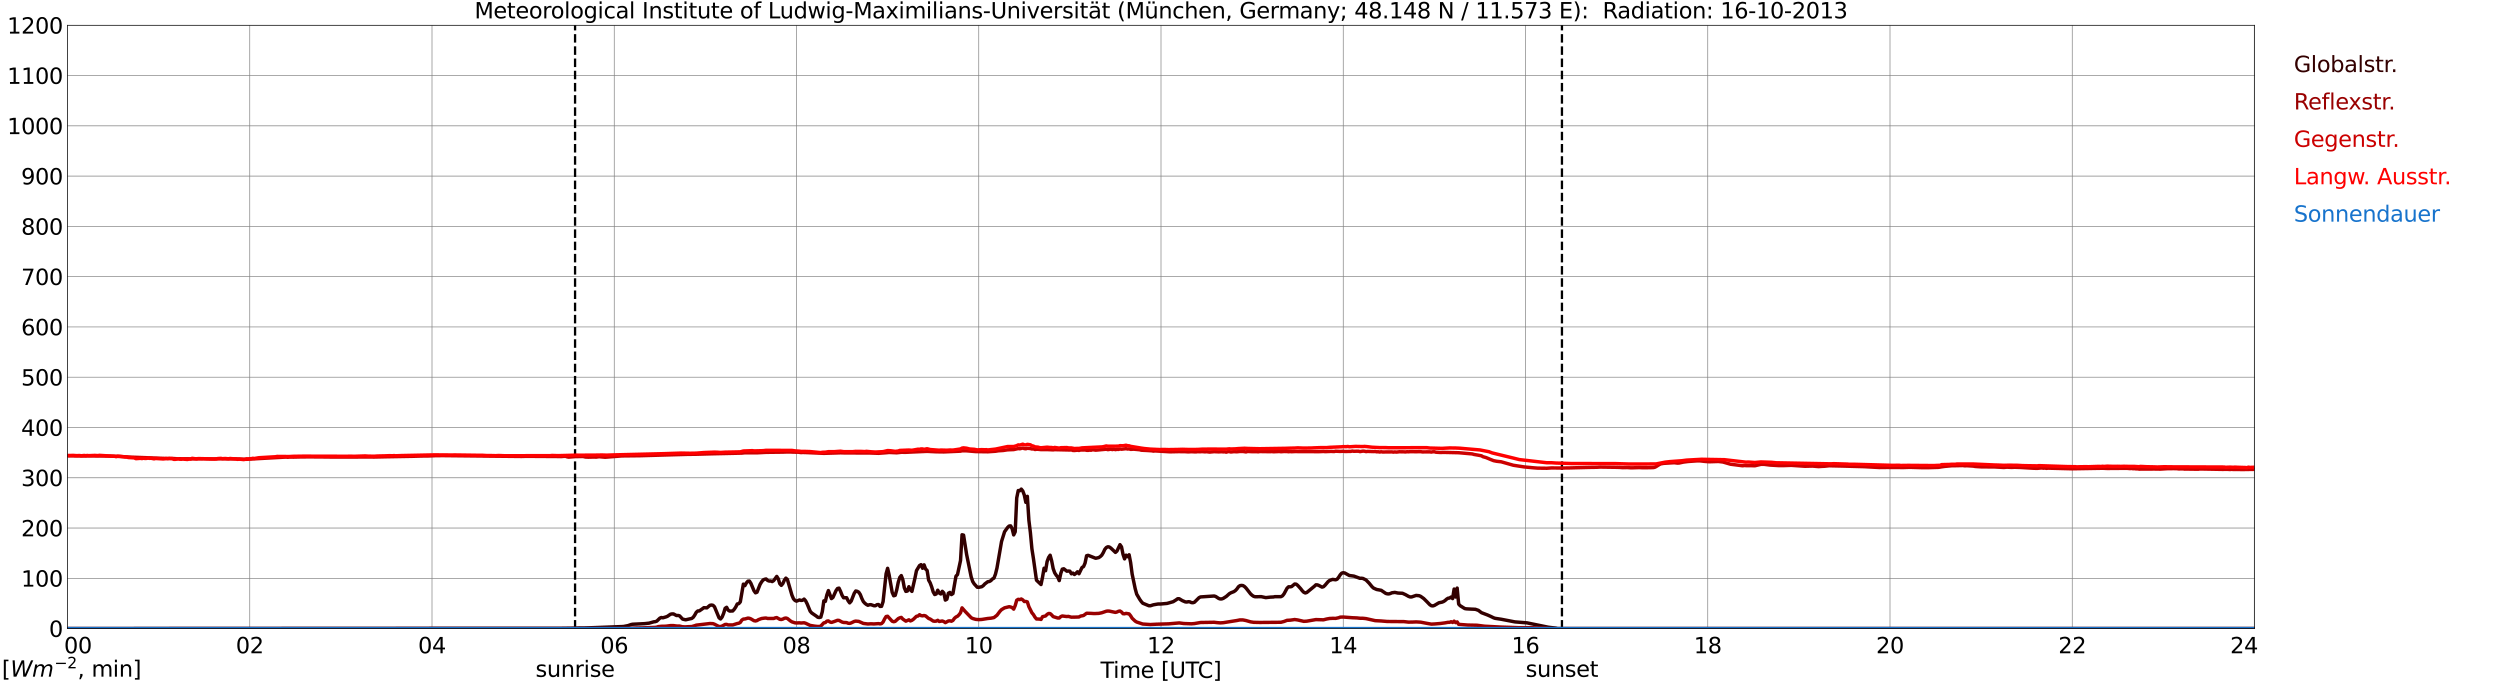<?xml version="1.0" encoding="utf-8" standalone="no"?>
<!DOCTYPE svg PUBLIC "-//W3C//DTD SVG 1.1//EN"
  "http://www.w3.org/Graphics/SVG/1.1/DTD/svg11.dtd">
<svg xmlns:xlink="http://www.w3.org/1999/xlink" width="1085.4pt" height="296.64pt" viewBox="0 0 1085.4 296.64" xmlns="http://www.w3.org/2000/svg" version="1.1">
 <defs>
  <style type="text/css">*{stroke-linejoin: round; stroke-linecap: butt}</style>
 </defs>
 <g id="figure_1">
  <g id="patch_1">
   <path d="M 0 296.64 
L 1085.4 296.64 
L 1085.4 0 
L 0 0 
z
" style="fill: #ffffff"/>
  </g>
  <g id="axes_1">
   <g id="patch_2">
    <path d="M 29.306 272.909 
L 978.814 272.909 
L 978.814 10.976 
L 29.306 10.976 
z
" style="fill: #ffffff"/>
   </g>
   <g id="patch_3">
    <path d="M 978.814 272.909 
L 978.814 272.909 
L 978.814 10.976 
L 978.814 10.976 
z
" clip-path="url(#p47de330762)" style="fill: #d3d3d3; opacity: 0.25; stroke: #d3d3d3; stroke-linejoin: miter"/>
   </g>
   <g id="matplotlib.axis_1">
    <g id="xtick_1">
     <g id="line2d_1">
      <path d="M 29.306 272.909 
L 29.306 10.976 
" clip-path="url(#p47de330762)" style="fill: none; stroke: #808080; stroke-width: 0.3; stroke-linecap: square"/>
     </g>
     <g id="line2d_2"/>
     <g id="text_1">
      <!--    00 -->
      <g transform="translate(18.733 283.627) scale(0.095 -0.095)">
       <defs>
        <path id="DejaVuSans-20" transform="scale(0.016)"/>
        <path id="DejaVuSans-30" d="M 2034 4250 
Q 1547 4250 1301 3770 
Q 1056 3291 1056 2328 
Q 1056 1369 1301 889 
Q 1547 409 2034 409 
Q 2525 409 2770 889 
Q 3016 1369 3016 2328 
Q 3016 3291 2770 3770 
Q 2525 4250 2034 4250 
z
M 2034 4750 
Q 2819 4750 3233 4129 
Q 3647 3509 3647 2328 
Q 3647 1150 3233 529 
Q 2819 -91 2034 -91 
Q 1250 -91 836 529 
Q 422 1150 422 2328 
Q 422 3509 836 4129 
Q 1250 4750 2034 4750 
z
" transform="scale(0.016)"/>
       </defs>
       <use xlink:href="#DejaVuSans-20"/>
       <use xlink:href="#DejaVuSans-20" transform="translate(31.787 0)"/>
       <use xlink:href="#DejaVuSans-20" transform="translate(63.574 0)"/>
       <use xlink:href="#DejaVuSans-30" transform="translate(95.361 0)"/>
       <use xlink:href="#DejaVuSans-30" transform="translate(158.984 0)"/>
      </g>
     </g>
    </g>
    <g id="xtick_2">
     <g id="line2d_3">
      <path d="M 108.431 272.909 
L 108.431 10.976 
" clip-path="url(#p47de330762)" style="fill: none; stroke: #808080; stroke-width: 0.3; stroke-linecap: square"/>
     </g>
     <g id="line2d_4"/>
     <g id="text_2">
      <!-- 02 -->
      <g transform="translate(102.387 283.627) scale(0.095 -0.095)">
       <defs>
        <path id="DejaVuSans-32" d="M 1228 531 
L 3431 531 
L 3431 0 
L 469 0 
L 469 531 
Q 828 903 1448 1529 
Q 2069 2156 2228 2338 
Q 2531 2678 2651 2914 
Q 2772 3150 2772 3378 
Q 2772 3750 2511 3984 
Q 2250 4219 1831 4219 
Q 1534 4219 1204 4116 
Q 875 4013 500 3803 
L 500 4441 
Q 881 4594 1212 4672 
Q 1544 4750 1819 4750 
Q 2544 4750 2975 4387 
Q 3406 4025 3406 3419 
Q 3406 3131 3298 2873 
Q 3191 2616 2906 2266 
Q 2828 2175 2409 1742 
Q 1991 1309 1228 531 
z
" transform="scale(0.016)"/>
       </defs>
       <use xlink:href="#DejaVuSans-30"/>
       <use xlink:href="#DejaVuSans-32" transform="translate(63.623 0)"/>
      </g>
     </g>
    </g>
    <g id="xtick_3">
     <g id="line2d_5">
      <path d="M 187.557 272.909 
L 187.557 10.976 
" clip-path="url(#p47de330762)" style="fill: none; stroke: #808080; stroke-width: 0.3; stroke-linecap: square"/>
     </g>
     <g id="line2d_6"/>
     <g id="text_3">
      <!-- 04 -->
      <g transform="translate(181.513 283.627) scale(0.095 -0.095)">
       <defs>
        <path id="DejaVuSans-34" d="M 2419 4116 
L 825 1625 
L 2419 1625 
L 2419 4116 
z
M 2253 4666 
L 3047 4666 
L 3047 1625 
L 3713 1625 
L 3713 1100 
L 3047 1100 
L 3047 0 
L 2419 0 
L 2419 1100 
L 313 1100 
L 313 1709 
L 2253 4666 
z
" transform="scale(0.016)"/>
       </defs>
       <use xlink:href="#DejaVuSans-30"/>
       <use xlink:href="#DejaVuSans-34" transform="translate(63.623 0)"/>
      </g>
     </g>
    </g>
    <g id="xtick_4">
     <g id="line2d_7">
      <path d="M 266.683 272.909 
L 266.683 10.976 
" clip-path="url(#p47de330762)" style="fill: none; stroke: #808080; stroke-width: 0.3; stroke-linecap: square"/>
     </g>
     <g id="line2d_8"/>
     <g id="text_4">
      <!-- 06 -->
      <g transform="translate(260.638 283.627) scale(0.095 -0.095)">
       <defs>
        <path id="DejaVuSans-36" d="M 2113 2584 
Q 1688 2584 1439 2293 
Q 1191 2003 1191 1497 
Q 1191 994 1439 701 
Q 1688 409 2113 409 
Q 2538 409 2786 701 
Q 3034 994 3034 1497 
Q 3034 2003 2786 2293 
Q 2538 2584 2113 2584 
z
M 3366 4563 
L 3366 3988 
Q 3128 4100 2886 4159 
Q 2644 4219 2406 4219 
Q 1781 4219 1451 3797 
Q 1122 3375 1075 2522 
Q 1259 2794 1537 2939 
Q 1816 3084 2150 3084 
Q 2853 3084 3261 2657 
Q 3669 2231 3669 1497 
Q 3669 778 3244 343 
Q 2819 -91 2113 -91 
Q 1303 -91 875 529 
Q 447 1150 447 2328 
Q 447 3434 972 4092 
Q 1497 4750 2381 4750 
Q 2619 4750 2861 4703 
Q 3103 4656 3366 4563 
z
" transform="scale(0.016)"/>
       </defs>
       <use xlink:href="#DejaVuSans-30"/>
       <use xlink:href="#DejaVuSans-36" transform="translate(63.623 0)"/>
      </g>
     </g>
    </g>
    <g id="xtick_5">
     <g id="line2d_9">
      <path d="M 345.808 272.909 
L 345.808 10.976 
" clip-path="url(#p47de330762)" style="fill: none; stroke: #808080; stroke-width: 0.3; stroke-linecap: square"/>
     </g>
     <g id="line2d_10"/>
     <g id="text_5">
      <!-- 08 -->
      <g transform="translate(339.764 283.627) scale(0.095 -0.095)">
       <defs>
        <path id="DejaVuSans-38" d="M 2034 2216 
Q 1584 2216 1326 1975 
Q 1069 1734 1069 1313 
Q 1069 891 1326 650 
Q 1584 409 2034 409 
Q 2484 409 2743 651 
Q 3003 894 3003 1313 
Q 3003 1734 2745 1975 
Q 2488 2216 2034 2216 
z
M 1403 2484 
Q 997 2584 770 2862 
Q 544 3141 544 3541 
Q 544 4100 942 4425 
Q 1341 4750 2034 4750 
Q 2731 4750 3128 4425 
Q 3525 4100 3525 3541 
Q 3525 3141 3298 2862 
Q 3072 2584 2669 2484 
Q 3125 2378 3379 2068 
Q 3634 1759 3634 1313 
Q 3634 634 3220 271 
Q 2806 -91 2034 -91 
Q 1263 -91 848 271 
Q 434 634 434 1313 
Q 434 1759 690 2068 
Q 947 2378 1403 2484 
z
M 1172 3481 
Q 1172 3119 1398 2916 
Q 1625 2713 2034 2713 
Q 2441 2713 2670 2916 
Q 2900 3119 2900 3481 
Q 2900 3844 2670 4047 
Q 2441 4250 2034 4250 
Q 1625 4250 1398 4047 
Q 1172 3844 1172 3481 
z
" transform="scale(0.016)"/>
       </defs>
       <use xlink:href="#DejaVuSans-30"/>
       <use xlink:href="#DejaVuSans-38" transform="translate(63.623 0)"/>
      </g>
     </g>
    </g>
    <g id="xtick_6">
     <g id="line2d_11">
      <path d="M 424.934 272.909 
L 424.934 10.976 
" clip-path="url(#p47de330762)" style="fill: none; stroke: #808080; stroke-width: 0.3; stroke-linecap: square"/>
     </g>
     <g id="line2d_12"/>
     <g id="text_6">
      <!-- 10 -->
      <g transform="translate(418.89 283.627) scale(0.095 -0.095)">
       <defs>
        <path id="DejaVuSans-31" d="M 794 531 
L 1825 531 
L 1825 4091 
L 703 3866 
L 703 4441 
L 1819 4666 
L 2450 4666 
L 2450 531 
L 3481 531 
L 3481 0 
L 794 0 
L 794 531 
z
" transform="scale(0.016)"/>
       </defs>
       <use xlink:href="#DejaVuSans-31"/>
       <use xlink:href="#DejaVuSans-30" transform="translate(63.623 0)"/>
      </g>
     </g>
    </g>
    <g id="xtick_7">
     <g id="line2d_13">
      <path d="M 504.06 272.909 
L 504.06 10.976 
" clip-path="url(#p47de330762)" style="fill: none; stroke: #808080; stroke-width: 0.3; stroke-linecap: square"/>
     </g>
     <g id="line2d_14"/>
     <g id="text_7">
      <!-- 12 -->
      <g transform="translate(498.015 283.627) scale(0.095 -0.095)">
       <use xlink:href="#DejaVuSans-31"/>
       <use xlink:href="#DejaVuSans-32" transform="translate(63.623 0)"/>
      </g>
     </g>
    </g>
    <g id="xtick_8">
     <g id="line2d_15">
      <path d="M 583.185 272.909 
L 583.185 10.976 
" clip-path="url(#p47de330762)" style="fill: none; stroke: #808080; stroke-width: 0.3; stroke-linecap: square"/>
     </g>
     <g id="line2d_16"/>
     <g id="text_8">
      <!-- 14 -->
      <g transform="translate(577.141 283.627) scale(0.095 -0.095)">
       <use xlink:href="#DejaVuSans-31"/>
       <use xlink:href="#DejaVuSans-34" transform="translate(63.623 0)"/>
      </g>
     </g>
    </g>
    <g id="xtick_9">
     <g id="line2d_17">
      <path d="M 662.311 272.909 
L 662.311 10.976 
" clip-path="url(#p47de330762)" style="fill: none; stroke: #808080; stroke-width: 0.3; stroke-linecap: square"/>
     </g>
     <g id="line2d_18"/>
     <g id="text_9">
      <!-- 16 -->
      <g transform="translate(656.267 283.627) scale(0.095 -0.095)">
       <use xlink:href="#DejaVuSans-31"/>
       <use xlink:href="#DejaVuSans-36" transform="translate(63.623 0)"/>
      </g>
     </g>
    </g>
    <g id="xtick_10">
     <g id="line2d_19">
      <path d="M 741.437 272.909 
L 741.437 10.976 
" clip-path="url(#p47de330762)" style="fill: none; stroke: #808080; stroke-width: 0.3; stroke-linecap: square"/>
     </g>
     <g id="line2d_20"/>
     <g id="text_10">
      <!-- 18 -->
      <g transform="translate(735.392 283.627) scale(0.095 -0.095)">
       <use xlink:href="#DejaVuSans-31"/>
       <use xlink:href="#DejaVuSans-38" transform="translate(63.623 0)"/>
      </g>
     </g>
    </g>
    <g id="xtick_11">
     <g id="line2d_21">
      <path d="M 820.562 272.909 
L 820.562 10.976 
" clip-path="url(#p47de330762)" style="fill: none; stroke: #808080; stroke-width: 0.3; stroke-linecap: square"/>
     </g>
     <g id="line2d_22"/>
     <g id="text_11">
      <!-- 20 -->
      <g transform="translate(814.518 283.627) scale(0.095 -0.095)">
       <use xlink:href="#DejaVuSans-32"/>
       <use xlink:href="#DejaVuSans-30" transform="translate(63.623 0)"/>
      </g>
     </g>
    </g>
    <g id="xtick_12">
     <g id="line2d_23">
      <path d="M 899.688 272.909 
L 899.688 10.976 
" clip-path="url(#p47de330762)" style="fill: none; stroke: #808080; stroke-width: 0.3; stroke-linecap: square"/>
     </g>
     <g id="line2d_24"/>
     <g id="text_12">
      <!-- 22 -->
      <g transform="translate(893.644 283.627) scale(0.095 -0.095)">
       <use xlink:href="#DejaVuSans-32"/>
       <use xlink:href="#DejaVuSans-32" transform="translate(63.623 0)"/>
      </g>
     </g>
    </g>
    <g id="xtick_13">
     <g id="line2d_25">
      <path d="M 978.814 272.909 
L 978.814 10.976 
" clip-path="url(#p47de330762)" style="fill: none; stroke: #808080; stroke-width: 0.3; stroke-linecap: square"/>
     </g>
     <g id="line2d_26"/>
     <g id="text_13">
      <!-- 24    -->
      <g transform="translate(968.241 283.627) scale(0.095 -0.095)">
       <use xlink:href="#DejaVuSans-32"/>
       <use xlink:href="#DejaVuSans-34" transform="translate(63.623 0)"/>
       <use xlink:href="#DejaVuSans-20" transform="translate(127.246 0)"/>
       <use xlink:href="#DejaVuSans-20" transform="translate(159.033 0)"/>
       <use xlink:href="#DejaVuSans-20" transform="translate(190.82 0)"/>
      </g>
     </g>
    </g>
    <g id="text_14">
     <!-- Time [UTC] -->
     <g transform="translate(477.806 294.322) scale(0.095 -0.095)">
      <defs>
       <path id="DejaVuSans-54" d="M -19 4666 
L 3928 4666 
L 3928 4134 
L 2272 4134 
L 2272 0 
L 1638 0 
L 1638 4134 
L -19 4134 
L -19 4666 
z
" transform="scale(0.016)"/>
       <path id="DejaVuSans-69" d="M 603 3500 
L 1178 3500 
L 1178 0 
L 603 0 
L 603 3500 
z
M 603 4863 
L 1178 4863 
L 1178 4134 
L 603 4134 
L 603 4863 
z
" transform="scale(0.016)"/>
       <path id="DejaVuSans-6d" d="M 3328 2828 
Q 3544 3216 3844 3400 
Q 4144 3584 4550 3584 
Q 5097 3584 5394 3201 
Q 5691 2819 5691 2113 
L 5691 0 
L 5113 0 
L 5113 2094 
Q 5113 2597 4934 2840 
Q 4756 3084 4391 3084 
Q 3944 3084 3684 2787 
Q 3425 2491 3425 1978 
L 3425 0 
L 2847 0 
L 2847 2094 
Q 2847 2600 2669 2842 
Q 2491 3084 2119 3084 
Q 1678 3084 1418 2786 
Q 1159 2488 1159 1978 
L 1159 0 
L 581 0 
L 581 3500 
L 1159 3500 
L 1159 2956 
Q 1356 3278 1631 3431 
Q 1906 3584 2284 3584 
Q 2666 3584 2933 3390 
Q 3200 3197 3328 2828 
z
" transform="scale(0.016)"/>
       <path id="DejaVuSans-65" d="M 3597 1894 
L 3597 1613 
L 953 1613 
Q 991 1019 1311 708 
Q 1631 397 2203 397 
Q 2534 397 2845 478 
Q 3156 559 3463 722 
L 3463 178 
Q 3153 47 2828 -22 
Q 2503 -91 2169 -91 
Q 1331 -91 842 396 
Q 353 884 353 1716 
Q 353 2575 817 3079 
Q 1281 3584 2069 3584 
Q 2775 3584 3186 3129 
Q 3597 2675 3597 1894 
z
M 3022 2063 
Q 3016 2534 2758 2815 
Q 2500 3097 2075 3097 
Q 1594 3097 1305 2825 
Q 1016 2553 972 2059 
L 3022 2063 
z
" transform="scale(0.016)"/>
       <path id="DejaVuSans-5b" d="M 550 4863 
L 1875 4863 
L 1875 4416 
L 1125 4416 
L 1125 -397 
L 1875 -397 
L 1875 -844 
L 550 -844 
L 550 4863 
z
" transform="scale(0.016)"/>
       <path id="DejaVuSans-55" d="M 556 4666 
L 1191 4666 
L 1191 1831 
Q 1191 1081 1462 751 
Q 1734 422 2344 422 
Q 2950 422 3222 751 
Q 3494 1081 3494 1831 
L 3494 4666 
L 4128 4666 
L 4128 1753 
Q 4128 841 3676 375 
Q 3225 -91 2344 -91 
Q 1459 -91 1007 375 
Q 556 841 556 1753 
L 556 4666 
z
" transform="scale(0.016)"/>
       <path id="DejaVuSans-43" d="M 4122 4306 
L 4122 3641 
Q 3803 3938 3442 4084 
Q 3081 4231 2675 4231 
Q 1875 4231 1450 3742 
Q 1025 3253 1025 2328 
Q 1025 1406 1450 917 
Q 1875 428 2675 428 
Q 3081 428 3442 575 
Q 3803 722 4122 1019 
L 4122 359 
Q 3791 134 3420 21 
Q 3050 -91 2638 -91 
Q 1578 -91 968 557 
Q 359 1206 359 2328 
Q 359 3453 968 4101 
Q 1578 4750 2638 4750 
Q 3056 4750 3426 4639 
Q 3797 4528 4122 4306 
z
" transform="scale(0.016)"/>
       <path id="DejaVuSans-5d" d="M 1947 4863 
L 1947 -844 
L 622 -844 
L 622 -397 
L 1369 -397 
L 1369 4416 
L 622 4416 
L 622 4863 
L 1947 4863 
z
" transform="scale(0.016)"/>
      </defs>
      <use xlink:href="#DejaVuSans-54"/>
      <use xlink:href="#DejaVuSans-69" transform="translate(57.959 0)"/>
      <use xlink:href="#DejaVuSans-6d" transform="translate(85.742 0)"/>
      <use xlink:href="#DejaVuSans-65" transform="translate(183.154 0)"/>
      <use xlink:href="#DejaVuSans-20" transform="translate(244.678 0)"/>
      <use xlink:href="#DejaVuSans-5b" transform="translate(276.465 0)"/>
      <use xlink:href="#DejaVuSans-55" transform="translate(315.479 0)"/>
      <use xlink:href="#DejaVuSans-54" transform="translate(388.672 0)"/>
      <use xlink:href="#DejaVuSans-43" transform="translate(443.881 0)"/>
      <use xlink:href="#DejaVuSans-5d" transform="translate(513.705 0)"/>
     </g>
    </g>
   </g>
   <g id="matplotlib.axis_2">
    <g id="ytick_1">
     <g id="line2d_27">
      <path d="M 29.306 272.909 
L 978.814 272.909 
" clip-path="url(#p47de330762)" style="fill: none; stroke: #808080; stroke-width: 0.3; stroke-linecap: square"/>
     </g>
     <g id="line2d_28"/>
     <g id="text_15">
      <!-- 0 -->
      <g transform="translate(21.261 276.518) scale(0.095 -0.095)">
       <use xlink:href="#DejaVuSans-30"/>
      </g>
     </g>
    </g>
    <g id="ytick_2">
     <g id="line2d_29">
      <path d="M 29.306 251.081 
L 978.814 251.081 
" clip-path="url(#p47de330762)" style="fill: none; stroke: #808080; stroke-width: 0.3; stroke-linecap: square"/>
     </g>
     <g id="line2d_30"/>
     <g id="text_16">
      <!-- 100 -->
      <g transform="translate(9.173 254.69) scale(0.095 -0.095)">
       <use xlink:href="#DejaVuSans-31"/>
       <use xlink:href="#DejaVuSans-30" transform="translate(63.623 0)"/>
       <use xlink:href="#DejaVuSans-30" transform="translate(127.246 0)"/>
      </g>
     </g>
    </g>
    <g id="ytick_3">
     <g id="line2d_31">
      <path d="M 29.306 229.253 
L 978.814 229.253 
" clip-path="url(#p47de330762)" style="fill: none; stroke: #808080; stroke-width: 0.3; stroke-linecap: square"/>
     </g>
     <g id="line2d_32"/>
     <g id="text_17">
      <!-- 200 -->
      <g transform="translate(9.173 232.863) scale(0.095 -0.095)">
       <use xlink:href="#DejaVuSans-32"/>
       <use xlink:href="#DejaVuSans-30" transform="translate(63.623 0)"/>
       <use xlink:href="#DejaVuSans-30" transform="translate(127.246 0)"/>
      </g>
     </g>
    </g>
    <g id="ytick_4">
     <g id="line2d_33">
      <path d="M 29.306 207.426 
L 978.814 207.426 
" clip-path="url(#p47de330762)" style="fill: none; stroke: #808080; stroke-width: 0.3; stroke-linecap: square"/>
     </g>
     <g id="line2d_34"/>
     <g id="text_18">
      <!-- 300 -->
      <g transform="translate(9.173 211.035) scale(0.095 -0.095)">
       <defs>
        <path id="DejaVuSans-33" d="M 2597 2516 
Q 3050 2419 3304 2112 
Q 3559 1806 3559 1356 
Q 3559 666 3084 287 
Q 2609 -91 1734 -91 
Q 1441 -91 1130 -33 
Q 819 25 488 141 
L 488 750 
Q 750 597 1062 519 
Q 1375 441 1716 441 
Q 2309 441 2620 675 
Q 2931 909 2931 1356 
Q 2931 1769 2642 2001 
Q 2353 2234 1838 2234 
L 1294 2234 
L 1294 2753 
L 1863 2753 
Q 2328 2753 2575 2939 
Q 2822 3125 2822 3475 
Q 2822 3834 2567 4026 
Q 2313 4219 1838 4219 
Q 1578 4219 1281 4162 
Q 984 4106 628 3988 
L 628 4550 
Q 988 4650 1302 4700 
Q 1616 4750 1894 4750 
Q 2613 4750 3031 4423 
Q 3450 4097 3450 3541 
Q 3450 3153 3228 2886 
Q 3006 2619 2597 2516 
z
" transform="scale(0.016)"/>
       </defs>
       <use xlink:href="#DejaVuSans-33"/>
       <use xlink:href="#DejaVuSans-30" transform="translate(63.623 0)"/>
       <use xlink:href="#DejaVuSans-30" transform="translate(127.246 0)"/>
      </g>
     </g>
    </g>
    <g id="ytick_5">
     <g id="line2d_35">
      <path d="M 29.306 185.598 
L 978.814 185.598 
" clip-path="url(#p47de330762)" style="fill: none; stroke: #808080; stroke-width: 0.3; stroke-linecap: square"/>
     </g>
     <g id="line2d_36"/>
     <g id="text_19">
      <!-- 400 -->
      <g transform="translate(9.173 189.207) scale(0.095 -0.095)">
       <use xlink:href="#DejaVuSans-34"/>
       <use xlink:href="#DejaVuSans-30" transform="translate(63.623 0)"/>
       <use xlink:href="#DejaVuSans-30" transform="translate(127.246 0)"/>
      </g>
     </g>
    </g>
    <g id="ytick_6">
     <g id="line2d_37">
      <path d="M 29.306 163.77 
L 978.814 163.77 
" clip-path="url(#p47de330762)" style="fill: none; stroke: #808080; stroke-width: 0.3; stroke-linecap: square"/>
     </g>
     <g id="line2d_38"/>
     <g id="text_20">
      <!-- 500 -->
      <g transform="translate(9.173 167.379) scale(0.095 -0.095)">
       <defs>
        <path id="DejaVuSans-35" d="M 691 4666 
L 3169 4666 
L 3169 4134 
L 1269 4134 
L 1269 2991 
Q 1406 3038 1543 3061 
Q 1681 3084 1819 3084 
Q 2600 3084 3056 2656 
Q 3513 2228 3513 1497 
Q 3513 744 3044 326 
Q 2575 -91 1722 -91 
Q 1428 -91 1123 -41 
Q 819 9 494 109 
L 494 744 
Q 775 591 1075 516 
Q 1375 441 1709 441 
Q 2250 441 2565 725 
Q 2881 1009 2881 1497 
Q 2881 1984 2565 2268 
Q 2250 2553 1709 2553 
Q 1456 2553 1204 2497 
Q 953 2441 691 2322 
L 691 4666 
z
" transform="scale(0.016)"/>
       </defs>
       <use xlink:href="#DejaVuSans-35"/>
       <use xlink:href="#DejaVuSans-30" transform="translate(63.623 0)"/>
       <use xlink:href="#DejaVuSans-30" transform="translate(127.246 0)"/>
      </g>
     </g>
    </g>
    <g id="ytick_7">
     <g id="line2d_39">
      <path d="M 29.306 141.942 
L 978.814 141.942 
" clip-path="url(#p47de330762)" style="fill: none; stroke: #808080; stroke-width: 0.3; stroke-linecap: square"/>
     </g>
     <g id="line2d_40"/>
     <g id="text_21">
      <!-- 600 -->
      <g transform="translate(9.173 145.551) scale(0.095 -0.095)">
       <use xlink:href="#DejaVuSans-36"/>
       <use xlink:href="#DejaVuSans-30" transform="translate(63.623 0)"/>
       <use xlink:href="#DejaVuSans-30" transform="translate(127.246 0)"/>
      </g>
     </g>
    </g>
    <g id="ytick_8">
     <g id="line2d_41">
      <path d="M 29.306 120.114 
L 978.814 120.114 
" clip-path="url(#p47de330762)" style="fill: none; stroke: #808080; stroke-width: 0.3; stroke-linecap: square"/>
     </g>
     <g id="line2d_42"/>
     <g id="text_22">
      <!-- 700 -->
      <g transform="translate(9.173 123.724) scale(0.095 -0.095)">
       <defs>
        <path id="DejaVuSans-37" d="M 525 4666 
L 3525 4666 
L 3525 4397 
L 1831 0 
L 1172 0 
L 2766 4134 
L 525 4134 
L 525 4666 
z
" transform="scale(0.016)"/>
       </defs>
       <use xlink:href="#DejaVuSans-37"/>
       <use xlink:href="#DejaVuSans-30" transform="translate(63.623 0)"/>
       <use xlink:href="#DejaVuSans-30" transform="translate(127.246 0)"/>
      </g>
     </g>
    </g>
    <g id="ytick_9">
     <g id="line2d_43">
      <path d="M 29.306 98.287 
L 978.814 98.287 
" clip-path="url(#p47de330762)" style="fill: none; stroke: #808080; stroke-width: 0.3; stroke-linecap: square"/>
     </g>
     <g id="line2d_44"/>
     <g id="text_23">
      <!-- 800 -->
      <g transform="translate(9.173 101.896) scale(0.095 -0.095)">
       <use xlink:href="#DejaVuSans-38"/>
       <use xlink:href="#DejaVuSans-30" transform="translate(63.623 0)"/>
       <use xlink:href="#DejaVuSans-30" transform="translate(127.246 0)"/>
      </g>
     </g>
    </g>
    <g id="ytick_10">
     <g id="line2d_45">
      <path d="M 29.306 76.459 
L 978.814 76.459 
" clip-path="url(#p47de330762)" style="fill: none; stroke: #808080; stroke-width: 0.3; stroke-linecap: square"/>
     </g>
     <g id="line2d_46"/>
     <g id="text_24">
      <!-- 900 -->
      <g transform="translate(9.173 80.068) scale(0.095 -0.095)">
       <defs>
        <path id="DejaVuSans-39" d="M 703 97 
L 703 672 
Q 941 559 1184 500 
Q 1428 441 1663 441 
Q 2288 441 2617 861 
Q 2947 1281 2994 2138 
Q 2813 1869 2534 1725 
Q 2256 1581 1919 1581 
Q 1219 1581 811 2004 
Q 403 2428 403 3163 
Q 403 3881 828 4315 
Q 1253 4750 1959 4750 
Q 2769 4750 3195 4129 
Q 3622 3509 3622 2328 
Q 3622 1225 3098 567 
Q 2575 -91 1691 -91 
Q 1453 -91 1209 -44 
Q 966 3 703 97 
z
M 1959 2075 
Q 2384 2075 2632 2365 
Q 2881 2656 2881 3163 
Q 2881 3666 2632 3958 
Q 2384 4250 1959 4250 
Q 1534 4250 1286 3958 
Q 1038 3666 1038 3163 
Q 1038 2656 1286 2365 
Q 1534 2075 1959 2075 
z
" transform="scale(0.016)"/>
       </defs>
       <use xlink:href="#DejaVuSans-39"/>
       <use xlink:href="#DejaVuSans-30" transform="translate(63.623 0)"/>
       <use xlink:href="#DejaVuSans-30" transform="translate(127.246 0)"/>
      </g>
     </g>
    </g>
    <g id="ytick_11">
     <g id="line2d_47">
      <path d="M 29.306 54.631 
L 978.814 54.631 
" clip-path="url(#p47de330762)" style="fill: none; stroke: #808080; stroke-width: 0.3; stroke-linecap: square"/>
     </g>
     <g id="line2d_48"/>
     <g id="text_25">
      <!-- 1000 -->
      <g transform="translate(3.128 58.24) scale(0.095 -0.095)">
       <use xlink:href="#DejaVuSans-31"/>
       <use xlink:href="#DejaVuSans-30" transform="translate(63.623 0)"/>
       <use xlink:href="#DejaVuSans-30" transform="translate(127.246 0)"/>
       <use xlink:href="#DejaVuSans-30" transform="translate(190.869 0)"/>
      </g>
     </g>
    </g>
    <g id="ytick_12">
     <g id="line2d_49">
      <path d="M 29.306 32.803 
L 978.814 32.803 
" clip-path="url(#p47de330762)" style="fill: none; stroke: #808080; stroke-width: 0.3; stroke-linecap: square"/>
     </g>
     <g id="line2d_50"/>
     <g id="text_26">
      <!-- 1100 -->
      <g transform="translate(3.128 36.413) scale(0.095 -0.095)">
       <use xlink:href="#DejaVuSans-31"/>
       <use xlink:href="#DejaVuSans-31" transform="translate(63.623 0)"/>
       <use xlink:href="#DejaVuSans-30" transform="translate(127.246 0)"/>
       <use xlink:href="#DejaVuSans-30" transform="translate(190.869 0)"/>
      </g>
     </g>
    </g>
    <g id="ytick_13">
     <g id="line2d_51">
      <path d="M 29.306 10.976 
L 978.814 10.976 
" clip-path="url(#p47de330762)" style="fill: none; stroke: #808080; stroke-width: 0.3; stroke-linecap: square"/>
     </g>
     <g id="line2d_52"/>
     <g id="text_27">
      <!-- 1200 -->
      <g transform="translate(3.128 14.585) scale(0.095 -0.095)">
       <use xlink:href="#DejaVuSans-31"/>
       <use xlink:href="#DejaVuSans-32" transform="translate(63.623 0)"/>
       <use xlink:href="#DejaVuSans-30" transform="translate(127.246 0)"/>
       <use xlink:href="#DejaVuSans-30" transform="translate(190.869 0)"/>
      </g>
     </g>
    </g>
   </g>
   <g id="line2d_53">
    <path d="M 249.671 272.909 
L 249.671 10.976 
" clip-path="url(#p47de330762)" style="fill: none; stroke-dasharray: 3.7,1.6; stroke-dashoffset: 0; stroke: #000000"/>
   </g>
   <g id="line2d_54">
    <path d="M 678.136 272.909 
L 678.136 10.976 
" clip-path="url(#p47de330762)" style="fill: none; stroke-dasharray: 3.7,1.6; stroke-dashoffset: 0; stroke: #000000"/>
   </g>
   <g id="line2d_55">
    <path d="M 29.306 272.909 
L 239.648 272.813 
L 242.286 272.832 
L 249.539 272.732 
L 251.517 272.632 
L 253.495 272.651 
L 257.451 272.512 
L 270.639 272.007 
L 272.617 271.628 
L 273.936 271.165 
L 274.595 271.023 
L 279.87 270.763 
L 281.849 270.54 
L 283.827 269.977 
L 284.486 269.899 
L 285.145 269.676 
L 286.464 268.39 
L 287.124 268.089 
L 287.783 268.229 
L 289.102 267.847 
L 289.761 267.587 
L 291.08 266.681 
L 291.739 266.542 
L 292.399 266.542 
L 293.717 267.244 
L 294.377 267.205 
L 295.036 267.365 
L 296.355 268.792 
L 297.674 269.093 
L 298.992 268.792 
L 300.311 268.511 
L 300.971 268.008 
L 301.63 267.044 
L 302.289 265.839 
L 302.949 265.256 
L 303.608 265.234 
L 304.927 264.33 
L 305.586 263.828 
L 306.905 263.909 
L 308.224 262.803 
L 308.883 262.682 
L 309.543 262.783 
L 310.202 263.446 
L 312.18 268.229 
L 312.839 268.733 
L 313.499 267.908 
L 314.158 266.321 
L 314.818 264.11 
L 315.477 263.667 
L 316.136 264.894 
L 316.796 265.315 
L 318.114 265.256 
L 318.774 264.531 
L 319.433 263.547 
L 320.093 262.22 
L 320.752 262.08 
L 321.411 261.316 
L 322.73 253.617 
L 323.39 254.261 
L 324.049 253.074 
L 324.708 252.332 
L 325.368 252.271 
L 326.027 253.297 
L 327.346 256.472 
L 328.005 257.376 
L 328.665 257.114 
L 329.983 253.737 
L 330.643 252.653 
L 331.302 251.808 
L 331.961 251.507 
L 332.621 251.367 
L 333.28 252.009 
L 333.94 252.271 
L 334.599 252.251 
L 335.258 252.491 
L 335.918 252.07 
L 337.236 250.26 
L 337.896 251.306 
L 338.555 253.417 
L 339.215 254.139 
L 339.874 253.355 
L 340.533 251.908 
L 341.193 251.005 
L 341.852 251.587 
L 343.83 258.402 
L 344.49 259.969 
L 345.149 260.692 
L 345.808 260.993 
L 347.127 260.471 
L 347.787 260.692 
L 348.446 260.611 
L 349.105 260.109 
L 349.765 260.853 
L 350.424 262.159 
L 351.743 265.356 
L 352.402 266.118 
L 354.38 267.465 
L 355.04 267.989 
L 355.699 268.109 
L 356.359 267.928 
L 357.018 265.535 
L 357.677 260.873 
L 358.337 261.093 
L 358.996 258.28 
L 359.655 256.411 
L 360.974 259.889 
L 361.634 259.387 
L 362.952 256.451 
L 363.612 255.508 
L 364.271 255.346 
L 364.93 256.732 
L 365.59 258.441 
L 366.249 259.526 
L 367.568 259.507 
L 368.227 260.834 
L 368.887 261.737 
L 369.546 260.993 
L 370.865 257.616 
L 371.524 256.593 
L 372.184 256.732 
L 372.843 257.114 
L 373.502 258.12 
L 374.162 259.808 
L 374.821 261.174 
L 375.481 261.899 
L 376.14 262.421 
L 376.799 262.783 
L 377.459 262.562 
L 378.118 262.521 
L 379.437 262.984 
L 380.096 262.984 
L 380.756 262.521 
L 381.415 262.462 
L 382.074 263.285 
L 382.734 263.246 
L 383.393 261.216 
L 384.712 249.075 
L 385.371 246.744 
L 386.031 249.658 
L 387.349 257.175 
L 388.009 258.662 
L 388.668 258.461 
L 389.328 256.069 
L 389.987 252.795 
L 390.646 250.703 
L 391.306 249.9 
L 391.965 251.668 
L 392.624 255.204 
L 393.284 256.754 
L 393.943 256.612 
L 394.603 254.724 
L 395.262 256.13 
L 395.921 256.754 
L 397.24 250.965 
L 397.899 247.748 
L 399.218 245.537 
L 399.878 245.155 
L 400.537 246.724 
L 401.196 245.236 
L 401.856 247.045 
L 402.515 247.667 
L 403.175 251.869 
L 403.834 253.035 
L 404.493 254.783 
L 405.153 256.975 
L 405.812 258.12 
L 406.471 257.878 
L 407.131 256.25 
L 407.79 257.496 
L 408.45 257.878 
L 409.109 256.732 
L 409.768 257.437 
L 410.428 260.532 
L 411.087 260.15 
L 411.746 257.557 
L 412.406 257.215 
L 413.065 258.14 
L 413.725 257.697 
L 415.043 250.14 
L 415.703 249.477 
L 417.022 243.347 
L 417.681 232.172 
L 418.34 232.333 
L 419.659 240.693 
L 421.637 250.422 
L 422.297 252.452 
L 422.956 253.497 
L 424.275 254.945 
L 424.934 254.984 
L 426.253 254.724 
L 426.912 254.242 
L 427.572 253.517 
L 428.89 252.533 
L 429.55 252.452 
L 430.209 252.07 
L 430.869 251.367 
L 431.528 251.005 
L 432.187 249.276 
L 432.847 246.602 
L 434.825 235.105 
L 436.144 230.864 
L 437.462 229.015 
L 438.122 228.374 
L 438.781 228.313 
L 439.44 229.539 
L 440.1 232.233 
L 440.759 230.886 
L 441.419 216.194 
L 442.078 212.976 
L 442.737 213.057 
L 443.397 212.354 
L 444.056 213.177 
L 444.716 214.947 
L 445.375 218.101 
L 446.034 215.489 
L 446.694 225.82 
L 447.353 231.227 
L 448.012 238.281 
L 448.672 242.503 
L 449.991 251.889 
L 451.309 253.155 
L 451.969 253.779 
L 452.628 250.562 
L 453.287 246.702 
L 453.947 247.789 
L 454.606 243.83 
L 455.266 242.04 
L 455.925 241.056 
L 456.584 243.468 
L 457.244 246.844 
L 457.903 248.693 
L 458.563 249.719 
L 459.222 250.503 
L 459.881 252.07 
L 460.541 248.975 
L 461.2 247.106 
L 461.859 246.945 
L 463.178 247.99 
L 463.838 247.929 
L 464.497 247.99 
L 465.156 249.114 
L 465.816 248.813 
L 466.475 249.418 
L 467.134 248.914 
L 467.794 248.25 
L 468.453 249.095 
L 469.772 246.362 
L 470.431 246 
L 471.091 244.452 
L 471.75 241.276 
L 472.409 241.095 
L 475.706 242.383 
L 477.025 242.081 
L 477.685 241.658 
L 478.344 241.036 
L 479.003 239.929 
L 479.663 238.504 
L 480.322 237.718 
L 480.981 237.378 
L 481.641 237.498 
L 482.3 237.96 
L 484.278 239.829 
L 484.938 239.246 
L 486.256 236.474 
L 486.916 237.439 
L 487.575 240.693 
L 488.235 242.642 
L 488.894 241.036 
L 489.553 241.699 
L 490.213 240.855 
L 490.872 244.251 
L 491.532 249.237 
L 492.85 255.567 
L 493.51 257.959 
L 494.828 260.209 
L 495.488 261.155 
L 496.147 261.899 
L 497.466 262.44 
L 498.785 262.984 
L 499.444 263.003 
L 500.763 262.582 
L 502.741 262.239 
L 504.06 262.22 
L 506.697 261.98 
L 509.335 261.235 
L 510.654 260.41 
L 511.313 259.928 
L 511.972 259.95 
L 513.291 260.753 
L 514.61 261.316 
L 515.269 261.375 
L 515.929 261.235 
L 516.588 261.296 
L 517.247 261.617 
L 517.907 261.678 
L 518.566 261.475 
L 520.544 259.507 
L 521.204 259.164 
L 523.841 258.985 
L 527.138 258.762 
L 527.797 258.963 
L 529.116 259.827 
L 529.776 260.05 
L 530.435 260.028 
L 531.094 259.788 
L 532.413 258.943 
L 533.732 257.758 
L 534.391 257.376 
L 535.71 256.854 
L 536.369 256.392 
L 537.029 255.687 
L 537.688 254.744 
L 538.348 254.261 
L 539.007 254.161 
L 539.666 254.242 
L 540.326 254.663 
L 540.985 255.327 
L 542.963 257.859 
L 543.623 258.461 
L 544.282 258.904 
L 544.941 259.085 
L 547.579 259.044 
L 549.557 259.467 
L 551.535 259.245 
L 552.854 259.186 
L 553.513 259.044 
L 556.151 259.044 
L 556.81 258.681 
L 557.47 257.839 
L 558.788 255.385 
L 559.448 254.763 
L 560.107 254.783 
L 560.766 254.663 
L 562.085 253.556 
L 562.745 253.617 
L 563.404 254.139 
L 564.723 255.608 
L 565.382 256.472 
L 566.042 257.134 
L 566.701 257.437 
L 567.36 257.236 
L 570.657 254.521 
L 571.317 253.899 
L 571.976 253.938 
L 572.635 254.2 
L 573.954 254.903 
L 574.613 254.724 
L 575.273 254.1 
L 576.592 252.533 
L 577.251 252.009 
L 578.57 251.548 
L 579.889 251.727 
L 580.548 251.448 
L 581.207 250.603 
L 581.867 249.557 
L 582.526 248.835 
L 583.185 248.654 
L 583.845 248.774 
L 585.823 249.859 
L 587.801 250.121 
L 590.439 251.085 
L 591.098 251.044 
L 591.757 251.144 
L 593.076 251.808 
L 594.395 253.155 
L 595.714 254.763 
L 596.373 255.346 
L 597.692 255.929 
L 599.67 256.291 
L 601.648 257.638 
L 602.307 257.819 
L 602.967 257.859 
L 603.626 257.677 
L 604.286 257.376 
L 605.604 257.195 
L 606.923 257.477 
L 608.901 257.577 
L 610.22 258.179 
L 611.539 258.924 
L 612.198 259.164 
L 612.858 259.164 
L 614.836 258.502 
L 616.154 258.642 
L 616.814 258.924 
L 618.133 259.869 
L 619.451 261.174 
L 620.77 262.541 
L 621.429 262.984 
L 622.089 263.064 
L 622.748 262.864 
L 624.726 261.698 
L 626.045 261.436 
L 626.705 261.174 
L 627.364 260.753 
L 628.023 260.15 
L 628.683 259.727 
L 629.342 259.646 
L 630.001 259.205 
L 630.661 259.889 
L 631.32 255.748 
L 631.98 259.205 
L 632.639 255.327 
L 633.298 262.281 
L 633.958 262.984 
L 635.276 263.809 
L 635.936 264.21 
L 636.595 264.33 
L 637.914 264.411 
L 640.552 264.531 
L 641.87 264.994 
L 643.189 265.998 
L 645.827 267.004 
L 647.145 267.587 
L 648.464 268.229 
L 649.123 268.452 
L 651.761 268.853 
L 657.695 269.999 
L 662.97 270.42 
L 672.202 272.311 
L 675.499 272.712 
L 676.158 272.909 
L 978.154 272.909 
L 978.154 272.909 
" clip-path="url(#p47de330762)" style="fill: none; stroke: #330000; stroke-width: 1.5; stroke-linecap: square"/>
   </g>
   <g id="line2d_56">
    <path d="M 29.306 272.909 
L 271.298 272.837 
L 276.573 272.616 
L 278.552 272.597 
L 284.486 272.376 
L 285.145 272.276 
L 285.805 272.053 
L 287.124 271.913 
L 289.102 271.872 
L 291.08 271.612 
L 292.399 271.612 
L 293.717 271.793 
L 295.036 271.813 
L 296.355 272.134 
L 297.674 272.154 
L 298.992 272.075 
L 300.311 272.034 
L 301.63 271.652 
L 302.289 271.411 
L 308.224 270.706 
L 309.543 270.767 
L 310.202 271.008 
L 311.521 271.693 
L 312.18 271.994 
L 312.839 272.014 
L 313.499 271.813 
L 314.818 271.11 
L 315.477 271.088 
L 316.136 271.331 
L 318.114 271.331 
L 320.093 270.706 
L 320.752 270.586 
L 321.411 270.224 
L 322.071 269.22 
L 322.73 268.777 
L 323.39 268.738 
L 324.708 268.356 
L 325.368 268.436 
L 326.027 268.698 
L 327.346 269.482 
L 328.005 269.602 
L 328.665 269.421 
L 329.324 269.019 
L 330.643 268.537 
L 331.961 268.356 
L 332.621 268.336 
L 333.28 268.517 
L 335.918 268.517 
L 336.577 268.255 
L 337.236 268.135 
L 338.555 268.877 
L 339.215 268.958 
L 339.874 268.777 
L 340.533 268.436 
L 341.193 268.316 
L 341.852 268.517 
L 343.171 269.582 
L 343.83 269.984 
L 345.149 270.405 
L 345.808 270.466 
L 347.127 270.405 
L 347.787 270.486 
L 349.105 270.386 
L 349.765 270.586 
L 351.743 271.531 
L 353.721 271.852 
L 355.04 271.994 
L 355.699 271.994 
L 356.359 271.813 
L 357.677 270.405 
L 358.337 270.305 
L 358.996 269.663 
L 359.655 269.582 
L 360.315 270.023 
L 360.974 270.246 
L 362.293 269.803 
L 363.612 269.301 
L 364.271 269.36 
L 365.59 270.065 
L 366.249 270.246 
L 367.568 270.305 
L 368.227 270.586 
L 368.887 270.647 
L 369.546 270.447 
L 370.865 269.803 
L 371.524 269.663 
L 372.843 269.783 
L 374.821 270.667 
L 376.799 270.907 
L 378.118 270.829 
L 379.437 270.888 
L 381.415 270.748 
L 382.074 270.868 
L 382.734 270.748 
L 383.393 270.065 
L 384.053 268.718 
L 384.712 267.672 
L 385.371 267.552 
L 387.349 269.722 
L 388.009 269.923 
L 388.668 269.763 
L 389.987 268.556 
L 390.646 268.235 
L 391.306 268.054 
L 391.965 268.777 
L 393.284 269.683 
L 394.603 269.1 
L 395.262 269.582 
L 395.921 269.32 
L 396.581 268.838 
L 397.899 267.552 
L 398.559 267.472 
L 399.218 266.889 
L 399.878 267.271 
L 400.537 267.371 
L 401.196 267.229 
L 401.856 267.41 
L 403.175 268.517 
L 403.834 268.757 
L 405.153 269.641 
L 405.812 269.722 
L 406.471 269.663 
L 407.131 269.32 
L 407.79 269.822 
L 409.109 269.602 
L 409.768 269.864 
L 410.428 270.324 
L 411.746 269.602 
L 412.406 269.541 
L 413.065 269.722 
L 413.725 269.36 
L 414.384 268.436 
L 415.043 267.873 
L 415.703 267.552 
L 416.362 266.908 
L 417.022 266.044 
L 417.681 263.914 
L 419 265.422 
L 421.637 268.174 
L 422.297 268.517 
L 423.615 268.899 
L 424.934 269.019 
L 426.253 268.938 
L 428.89 268.517 
L 430.209 268.395 
L 431.528 268.135 
L 432.847 267.109 
L 434.165 265.361 
L 434.825 264.678 
L 436.144 263.894 
L 438.122 263.412 
L 438.781 263.532 
L 439.44 263.794 
L 440.1 264.457 
L 440.759 262.929 
L 441.419 260.598 
L 442.078 260.196 
L 442.737 260.336 
L 443.397 260.054 
L 444.056 260.456 
L 444.716 261.161 
L 445.375 261.12 
L 446.034 261.32 
L 446.694 263.392 
L 448.012 266.044 
L 448.672 266.828 
L 449.331 267.934 
L 449.991 268.738 
L 451.309 268.777 
L 451.969 268.938 
L 452.628 267.733 
L 453.947 267.43 
L 454.606 266.747 
L 455.266 266.345 
L 455.925 266.387 
L 456.584 266.969 
L 457.244 267.712 
L 459.222 268.316 
L 459.881 268.316 
L 460.541 267.712 
L 461.2 267.43 
L 462.519 267.611 
L 463.178 267.672 
L 463.838 267.611 
L 465.156 267.954 
L 466.475 267.934 
L 468.453 267.873 
L 469.113 267.491 
L 470.431 267.229 
L 471.75 266.245 
L 473.728 266.306 
L 475.047 266.387 
L 477.025 266.306 
L 478.344 266.044 
L 480.322 265.361 
L 480.981 265.28 
L 481.641 265.321 
L 484.278 265.882 
L 484.938 265.703 
L 485.597 265.4 
L 486.256 265.28 
L 486.916 265.703 
L 487.575 266.446 
L 488.235 266.487 
L 488.894 266.306 
L 490.213 266.526 
L 490.872 267.351 
L 491.532 268.417 
L 492.85 269.663 
L 493.51 270.065 
L 496.147 270.929 
L 499.444 271.149 
L 502.082 271.008 
L 505.379 270.907 
L 507.357 270.848 
L 511.972 270.447 
L 513.95 270.706 
L 517.247 270.829 
L 518.566 270.728 
L 521.204 270.265 
L 527.138 270.165 
L 528.457 270.324 
L 529.776 270.425 
L 531.094 270.346 
L 537.029 269.401 
L 538.348 269.139 
L 539.666 269.159 
L 540.985 269.421 
L 542.963 269.984 
L 544.282 270.185 
L 546.919 270.246 
L 556.151 270.165 
L 557.47 269.822 
L 558.788 269.32 
L 560.107 269.259 
L 561.426 269.078 
L 562.085 268.978 
L 563.404 269.159 
L 564.723 269.46 
L 566.042 269.763 
L 567.36 269.683 
L 571.317 268.999 
L 574.613 269.1 
L 575.932 268.757 
L 577.251 268.517 
L 578.57 268.456 
L 579.889 268.476 
L 581.207 268.194 
L 581.867 267.934 
L 583.185 267.893 
L 587.142 268.194 
L 589.12 268.275 
L 590.439 268.417 
L 591.757 268.436 
L 593.076 268.576 
L 597.032 269.46 
L 599.67 269.602 
L 602.307 269.822 
L 609.561 269.883 
L 611.539 270.104 
L 613.517 270.065 
L 614.836 270.004 
L 616.814 270.124 
L 619.451 270.628 
L 621.429 270.968 
L 622.748 270.907 
L 625.386 270.687 
L 627.364 270.425 
L 628.683 270.185 
L 629.342 270.204 
L 630.001 269.923 
L 630.661 270.246 
L 631.32 269.683 
L 631.98 270.324 
L 632.639 270.004 
L 633.298 271.069 
L 637.255 271.37 
L 641.211 271.451 
L 644.508 271.872 
L 651.761 272.254 
L 655.058 272.354 
L 659.014 272.496 
L 661.652 272.496 
L 664.289 272.496 
L 671.542 272.736 
L 672.202 272.909 
L 978.154 272.909 
L 978.154 272.909 
" clip-path="url(#p47de330762)" style="fill: none; stroke: #990000; stroke-width: 1.5; stroke-linecap: square"/>
   </g>
   <g id="line2d_57">
    <path d="M 29.306 197.906 
L 35.9 197.978 
L 39.856 197.95 
L 41.834 197.976 
L 44.472 197.972 
L 49.087 198.064 
L 51.065 198.14 
L 57 198.465 
L 70.187 198.969 
L 74.144 199.094 
L 74.803 199.037 
L 76.781 199.162 
L 84.694 199.225 
L 88.65 199.172 
L 89.969 199.229 
L 92.606 199.266 
L 94.584 199.199 
L 97.222 199.194 
L 98.541 199.223 
L 102.497 199.223 
L 107.113 199.415 
L 108.431 199.323 
L 124.257 198.439 
L 124.916 198.531 
L 125.575 198.446 
L 127.553 198.461 
L 130.85 198.38 
L 134.807 198.36 
L 136.785 198.374 
L 142.06 198.411 
L 144.038 198.443 
L 154.588 198.448 
L 156.566 198.402 
L 162.501 198.432 
L 167.776 198.315 
L 178.985 198.112 
L 182.941 198 
L 186.238 197.963 
L 188.876 197.847 
L 192.173 197.81 
L 226.461 198.173 
L 228.439 198.116 
L 242.945 198.205 
L 243.604 198.236 
L 244.923 198.12 
L 245.583 198.107 
L 246.242 198.358 
L 246.901 198.472 
L 249.539 198.256 
L 250.858 198.232 
L 252.836 198.19 
L 253.495 198.256 
L 254.155 198.435 
L 255.473 198.491 
L 258.111 198.426 
L 258.77 198.481 
L 260.089 198.291 
L 262.726 198.526 
L 269.98 197.946 
L 277.892 197.856 
L 298.333 197.267 
L 302.289 197.217 
L 308.883 197.029 
L 322.071 196.728 
L 323.39 196.581 
L 328.665 196.595 
L 332.621 196.389 
L 339.874 196.302 
L 341.852 196.23 
L 343.171 196.234 
L 344.49 196.309 
L 345.808 196.324 
L 346.468 196.313 
L 347.787 196.496 
L 348.446 196.442 
L 349.765 196.479 
L 357.677 196.826 
L 362.952 196.669 
L 364.93 196.595 
L 366.909 196.654 
L 377.459 196.675 
L 381.415 196.813 
L 384.712 196.566 
L 386.031 196.435 
L 389.328 196.584 
L 391.306 196.368 
L 393.284 196.381 
L 395.921 196.254 
L 402.515 195.962 
L 406.471 196.156 
L 409.768 196.206 
L 417.022 195.883 
L 417.681 195.726 
L 419.659 195.735 
L 423.615 196.062 
L 427.572 196.132 
L 428.89 196.145 
L 432.187 195.92 
L 433.506 195.713 
L 435.484 195.593 
L 437.462 195.294 
L 440.1 195.193 
L 442.078 194.748 
L 442.737 194.848 
L 444.056 194.512 
L 444.716 194.761 
L 445.375 194.844 
L 446.034 194.619 
L 447.353 194.741 
L 448.012 194.94 
L 448.672 194.857 
L 449.331 195.163 
L 449.991 195.056 
L 450.65 195.062 
L 451.969 195.209 
L 454.606 195.191 
L 457.244 195.315 
L 457.903 195.224 
L 464.497 195.379 
L 465.156 195.32 
L 465.816 195.575 
L 466.475 195.595 
L 467.794 195.453 
L 468.453 195.573 
L 469.113 195.37 
L 470.431 195.379 
L 471.091 195.348 
L 471.75 195.503 
L 472.409 195.532 
L 473.069 195.427 
L 473.728 195.477 
L 474.388 195.243 
L 475.706 195.453 
L 480.322 195.03 
L 480.981 195.219 
L 482.3 195.016 
L 482.96 195.191 
L 483.619 195.016 
L 484.278 195.217 
L 484.938 195.064 
L 485.597 195.126 
L 486.256 194.912 
L 486.916 195.034 
L 488.894 194.796 
L 489.553 194.955 
L 490.213 194.872 
L 490.872 195.102 
L 492.191 195.014 
L 494.828 195.267 
L 495.488 195.466 
L 498.125 195.595 
L 500.103 195.726 
L 500.763 195.863 
L 501.422 195.776 
L 508.016 196.16 
L 511.972 196.071 
L 513.291 196.108 
L 514.61 196.112 
L 515.929 196.2 
L 517.247 196.108 
L 518.566 196.178 
L 519.226 196.2 
L 519.885 196.106 
L 521.204 196.125 
L 521.863 196.066 
L 523.182 196.175 
L 523.841 196.106 
L 525.16 196.285 
L 527.138 196.095 
L 529.116 196.186 
L 530.435 196.112 
L 531.094 196.195 
L 531.754 196.151 
L 532.413 196.333 
L 533.073 196.071 
L 533.732 196.084 
L 534.391 196.239 
L 535.71 196.093 
L 537.029 196.151 
L 538.348 196.003 
L 539.666 196.003 
L 540.985 196.221 
L 541.644 195.994 
L 543.623 196.099 
L 545.601 196.099 
L 546.26 196.158 
L 546.919 196.042 
L 551.535 196.108 
L 552.195 196.045 
L 552.854 196.143 
L 555.491 196.025 
L 556.151 196.125 
L 557.47 196.021 
L 558.788 196.047 
L 559.448 196.127 
L 560.107 196.053 
L 560.766 196.119 
L 562.085 196.051 
L 572.635 196.093 
L 573.954 196.042 
L 574.613 196.001 
L 575.273 196.086 
L 577.91 195.977 
L 579.229 196.038 
L 579.889 195.892 
L 581.867 195.994 
L 583.185 195.909 
L 583.845 196.016 
L 586.482 195.972 
L 587.142 195.828 
L 587.801 195.938 
L 589.12 195.885 
L 589.779 195.881 
L 590.439 196.075 
L 591.757 195.846 
L 592.417 195.898 
L 593.076 196.073 
L 593.736 195.979 
L 596.373 196.058 
L 597.032 196.018 
L 597.692 196.158 
L 598.351 196.13 
L 599.011 196.258 
L 599.67 196.125 
L 600.329 196.245 
L 601.648 196.219 
L 603.626 196.202 
L 604.286 196.193 
L 604.945 196.296 
L 605.604 196.204 
L 606.264 196.291 
L 607.582 196.132 
L 609.561 196.171 
L 610.22 196.23 
L 610.879 196.112 
L 611.539 196.167 
L 612.198 196.086 
L 614.836 196.125 
L 616.814 196.082 
L 617.473 196.204 
L 620.77 196.182 
L 621.429 196.274 
L 622.089 196.147 
L 622.748 196.136 
L 623.408 196.33 
L 625.386 196.459 
L 626.705 196.405 
L 633.298 196.555 
L 639.233 197.084 
L 639.892 197.293 
L 641.87 197.634 
L 643.189 197.891 
L 643.848 198.288 
L 645.167 198.653 
L 647.145 199.478 
L 648.464 200.002 
L 649.783 200.266 
L 651.761 200.497 
L 657.036 201.997 
L 661.652 202.709 
L 665.608 203.086 
L 667.586 203.241 
L 671.542 203.296 
L 673.521 203.163 
L 678.136 203.191 
L 681.433 203.152 
L 690.005 202.922 
L 693.302 202.872 
L 694.621 202.783 
L 701.874 202.892 
L 703.193 202.933 
L 704.511 203.036 
L 706.49 202.994 
L 707.808 203.091 
L 709.127 203.091 
L 711.765 203.005 
L 713.083 203.082 
L 714.402 203.08 
L 717.699 203.018 
L 718.358 202.905 
L 719.018 202.582 
L 720.337 201.733 
L 720.996 201.401 
L 722.315 201.17 
L 726.93 200.892 
L 728.249 201.067 
L 728.909 201.05 
L 730.887 200.622 
L 732.865 200.366 
L 736.821 200.091 
L 738.14 200.102 
L 740.118 200.325 
L 742.096 200.478 
L 746.052 200.353 
L 748.031 200.591 
L 751.327 201.545 
L 756.602 202.224 
L 757.262 202.11 
L 758.581 202.189 
L 759.899 202.161 
L 761.878 202.222 
L 764.515 201.6 
L 765.834 201.584 
L 768.471 201.923 
L 772.428 202.158 
L 774.406 202.145 
L 777.703 202.032 
L 783.637 202.438 
L 786.934 202.357 
L 789.572 202.58 
L 790.89 202.49 
L 792.209 202.427 
L 794.187 202.211 
L 795.506 202.252 
L 800.122 202.357 
L 809.353 202.612 
L 815.947 202.977 
L 819.244 202.94 
L 826.497 202.981 
L 829.134 202.885 
L 834.409 203.043 
L 837.047 203.049 
L 841.663 202.905 
L 842.981 202.682 
L 844.3 202.495 
L 847.597 202.193 
L 848.916 202.196 
L 850.894 202.15 
L 852.213 202.124 
L 852.872 202.226 
L 854.191 202.215 
L 856.828 202.379 
L 857.488 202.516 
L 858.806 202.608 
L 860.125 202.689 
L 866.06 202.739 
L 870.016 202.96 
L 871.335 202.829 
L 873.313 202.936 
L 874.632 202.87 
L 877.269 202.957 
L 881.225 203.2 
L 883.204 203.313 
L 884.522 203.342 
L 885.841 203.211 
L 886.5 203.167 
L 887.16 203.278 
L 887.819 203.202 
L 888.479 203.35 
L 889.138 203.254 
L 899.688 203.529 
L 912.876 203.298 
L 914.854 203.387 
L 923.426 203.324 
L 924.745 203.449 
L 925.404 203.368 
L 926.063 203.499 
L 926.723 203.459 
L 927.382 203.573 
L 928.041 203.551 
L 928.701 203.671 
L 935.295 203.634 
L 937.932 203.676 
L 941.229 203.473 
L 943.867 203.462 
L 945.185 203.49 
L 945.845 203.586 
L 947.823 203.571 
L 948.482 203.669 
L 949.801 203.656 
L 954.417 203.724 
L 955.076 203.608 
L 964.967 203.789 
L 966.945 203.763 
L 968.264 203.844 
L 968.923 203.752 
L 969.582 203.839 
L 970.901 203.811 
L 973.539 203.859 
L 978.154 203.785 
L 978.154 203.785 
" clip-path="url(#p47de330762)" style="fill: none; stroke: #cc0000; stroke-width: 1.5; stroke-linecap: square"/>
   </g>
   <g id="line2d_58">
    <path d="M 29.306 197.745 
L 31.943 197.719 
L 33.262 197.81 
L 34.581 197.765 
L 35.24 197.876 
L 36.559 197.741 
L 37.218 197.828 
L 37.878 197.749 
L 38.537 197.821 
L 41.175 197.714 
L 42.493 197.793 
L 43.153 197.684 
L 49.747 198.101 
L 50.406 198.264 
L 51.065 198.04 
L 52.384 198.138 
L 53.703 198.295 
L 54.362 198.422 
L 55.022 198.417 
L 55.681 198.642 
L 58.319 198.797 
L 58.978 199.138 
L 60.956 198.989 
L 61.615 199.103 
L 62.275 198.937 
L 62.934 199.046 
L 63.594 199.026 
L 64.253 198.865 
L 64.912 199.004 
L 65.572 198.954 
L 66.89 199.22 
L 67.55 199.057 
L 70.847 199.258 
L 72.166 199.081 
L 72.825 199.138 
L 73.484 198.998 
L 74.803 199.098 
L 75.462 199.443 
L 76.122 199.441 
L 77.441 199.155 
L 78.1 199.367 
L 78.759 199.389 
L 79.419 199.153 
L 80.078 199.38 
L 81.397 199.491 
L 82.056 199.286 
L 82.716 199.33 
L 83.375 198.978 
L 85.353 199.249 
L 86.013 199.092 
L 88.65 199.153 
L 93.266 199.282 
L 93.925 199.24 
L 94.584 199.079 
L 95.903 198.996 
L 96.563 199.135 
L 97.881 199.061 
L 99.2 199.207 
L 99.86 199.052 
L 101.178 199.17 
L 102.497 199.284 
L 103.156 199.437 
L 103.816 199.325 
L 105.794 199.535 
L 106.453 199.43 
L 107.113 199.175 
L 107.772 199.282 
L 108.431 199.122 
L 109.091 199.142 
L 109.75 198.965 
L 110.41 199.061 
L 112.388 198.723 
L 119.641 198.291 
L 120.3 198.16 
L 125.575 198.203 
L 127.553 198.099 
L 131.51 198.042 
L 132.829 198.024 
L 135.466 198.05 
L 150.632 198.085 
L 151.951 198.057 
L 153.929 198.092 
L 158.544 197.941 
L 159.863 198.026 
L 162.501 198.07 
L 163.819 197.974 
L 167.116 197.9 
L 169.094 197.83 
L 170.413 197.872 
L 171.073 197.797 
L 171.732 197.88 
L 174.37 197.78 
L 188.217 197.49 
L 190.195 197.494 
L 196.129 197.538 
L 197.448 197.516 
L 207.339 197.651 
L 209.317 197.649 
L 211.295 197.769 
L 212.614 197.762 
L 215.251 197.828 
L 216.57 197.756 
L 219.207 197.867 
L 238.989 197.815 
L 239.648 197.738 
L 242.286 197.817 
L 246.242 197.714 
L 250.198 197.599 
L 251.517 197.638 
L 254.155 197.61 
L 257.451 197.605 
L 261.408 197.54 
L 263.386 197.603 
L 266.023 197.503 
L 288.442 196.955 
L 295.696 196.712 
L 299.652 196.782 
L 302.289 196.734 
L 305.586 196.475 
L 310.202 196.293 
L 311.521 196.337 
L 312.839 196.433 
L 314.818 196.304 
L 318.114 196.243 
L 321.411 196.169 
L 322.73 195.8 
L 326.686 195.652 
L 327.346 195.761 
L 331.302 195.658 
L 332.621 195.505 
L 343.83 195.547 
L 345.149 195.739 
L 347.127 195.883 
L 347.787 195.975 
L 349.105 195.968 
L 351.743 196.053 
L 356.359 196.496 
L 357.018 196.35 
L 358.337 196.315 
L 359.655 196.095 
L 362.293 196.09 
L 363.612 195.986 
L 364.93 195.892 
L 366.249 196.084 
L 370.206 196.093 
L 371.524 195.962 
L 373.502 195.968 
L 374.821 196.025 
L 375.481 196.06 
L 376.14 195.951 
L 378.118 196.134 
L 380.096 196.256 
L 383.393 196.084 
L 385.371 195.617 
L 386.69 195.693 
L 388.668 195.959 
L 389.987 195.802 
L 390.646 195.556 
L 394.603 195.392 
L 395.921 195.49 
L 398.559 195.019 
L 399.218 195.071 
L 399.878 194.894 
L 400.537 194.914 
L 401.196 195.088 
L 402.515 194.816 
L 403.834 195.163 
L 407.79 195.47 
L 408.45 195.39 
L 411.087 195.462 
L 412.406 195.374 
L 413.725 195.405 
L 417.022 194.918 
L 417.681 194.541 
L 418.34 194.44 
L 419.659 194.589 
L 420.978 194.931 
L 422.956 195.056 
L 424.275 195.32 
L 426.253 195.206 
L 427.572 195.267 
L 428.231 195.224 
L 428.89 195.342 
L 432.187 194.977 
L 437.462 193.866 
L 440.1 193.868 
L 441.419 193.491 
L 442.078 193.139 
L 442.737 193.242 
L 444.056 192.842 
L 444.716 193.113 
L 445.375 193.176 
L 446.034 192.91 
L 447.353 193.113 
L 448.012 193.532 
L 448.672 193.67 
L 449.331 194.017 
L 450.65 194.117 
L 451.309 194.327 
L 451.969 194.403 
L 454.606 194.146 
L 455.925 194.283 
L 456.584 194.279 
L 457.244 194.431 
L 457.903 194.259 
L 459.881 194.549 
L 460.541 194.375 
L 463.178 194.309 
L 463.838 194.453 
L 465.156 194.475 
L 466.475 194.73 
L 467.794 194.669 
L 468.453 194.689 
L 469.772 194.44 
L 478.344 194.021 
L 479.003 193.938 
L 480.322 193.602 
L 480.981 193.731 
L 485.597 193.698 
L 486.256 193.486 
L 487.575 193.528 
L 488.894 193.307 
L 489.553 193.508 
L 490.213 193.545 
L 490.872 193.777 
L 495.488 194.543 
L 496.807 194.733 
L 499.444 194.982 
L 503.4 195.163 
L 505.379 195.128 
L 507.357 195.193 
L 511.313 195.13 
L 513.291 195.064 
L 515.929 195.134 
L 519.885 195.121 
L 521.863 195.001 
L 526.479 194.955 
L 530.435 195.006 
L 532.413 194.986 
L 533.732 194.857 
L 534.391 194.931 
L 536.369 194.859 
L 537.688 194.748 
L 540.326 194.619 
L 541.644 194.689 
L 544.282 194.759 
L 546.919 194.816 
L 558.129 194.632 
L 560.107 194.567 
L 562.085 194.523 
L 563.404 194.438 
L 566.042 194.541 
L 569.338 194.495 
L 570.657 194.431 
L 573.295 194.331 
L 575.932 194.335 
L 577.251 194.207 
L 582.526 193.977 
L 583.185 193.899 
L 584.504 193.938 
L 585.164 193.836 
L 585.823 193.982 
L 588.46 193.805 
L 591.757 193.877 
L 592.417 193.807 
L 593.736 193.927 
L 595.714 194.161 
L 599.011 194.329 
L 600.329 194.316 
L 601.648 194.329 
L 602.967 194.399 
L 618.792 194.351 
L 619.451 194.353 
L 620.77 194.514 
L 626.045 194.654 
L 629.342 194.475 
L 631.98 194.508 
L 633.958 194.6 
L 635.936 194.781 
L 642.53 195.346 
L 646.486 196.121 
L 647.805 196.632 
L 657.036 198.88 
L 659.674 199.537 
L 671.542 200.903 
L 673.521 200.89 
L 675.499 201.03 
L 682.092 201.24 
L 697.918 201.274 
L 699.236 201.272 
L 701.215 201.272 
L 707.149 201.447 
L 711.765 201.458 
L 719.018 201.416 
L 722.974 200.639 
L 724.952 200.414 
L 730.227 200.024 
L 732.205 199.766 
L 738.799 199.399 
L 748.69 199.578 
L 757.921 200.637 
L 759.24 200.607 
L 761.878 200.794 
L 764.515 200.554 
L 769.131 200.711 
L 771.109 200.91 
L 794.847 201.373 
L 796.165 201.307 
L 802.1 201.484 
L 802.759 201.565 
L 804.737 201.554 
L 821.881 202.036 
L 824.519 201.982 
L 825.178 202.08 
L 828.475 202.034 
L 839.684 202.119 
L 841.003 202.047 
L 842.322 202.01 
L 842.981 201.718 
L 846.278 201.635 
L 847.597 201.549 
L 848.916 201.571 
L 849.575 201.451 
L 856.828 201.456 
L 866.06 201.875 
L 867.378 201.903 
L 870.016 202.017 
L 872.653 201.953 
L 874.632 202.006 
L 875.95 202.012 
L 877.929 202.13 
L 879.247 202.169 
L 884.522 202.255 
L 885.182 202.158 
L 897.71 202.575 
L 901.007 202.608 
L 901.666 202.691 
L 902.985 202.645 
L 904.963 202.61 
L 906.941 202.623 
L 910.898 202.486 
L 912.216 202.514 
L 912.876 202.436 
L 913.535 202.508 
L 914.854 202.383 
L 916.173 202.438 
L 918.151 202.468 
L 919.469 202.444 
L 920.788 202.486 
L 922.107 202.436 
L 924.085 202.484 
L 926.723 202.495 
L 928.041 202.586 
L 928.701 202.606 
L 929.36 202.492 
L 931.998 202.623 
L 935.295 202.689 
L 936.613 202.748 
L 939.91 202.621 
L 941.229 202.669 
L 965.626 202.767 
L 966.285 202.877 
L 968.264 202.798 
L 969.582 202.874 
L 970.242 202.805 
L 971.561 202.87 
L 974.857 202.97 
L 975.517 203.051 
L 976.176 202.818 
L 976.836 202.927 
L 978.154 202.879 
L 978.154 202.879 
" clip-path="url(#p47de330762)" style="fill: none; stroke: #ff0000; stroke-width: 1.5; stroke-linecap: square"/>
   </g>
   <g id="line2d_59">
    <path d="M 29.306 272.909 
L 978.154 272.909 
L 978.154 272.909 
" clip-path="url(#p47de330762)" style="fill: none; stroke: #1773cc; stroke-width: 1.5; stroke-linecap: square"/>
   </g>
   <g id="patch_4">
    <path d="M 29.306 272.909 
L 29.306 10.976 
" style="fill: none; stroke: #000000; stroke-width: 0.3; stroke-linejoin: miter; stroke-linecap: square"/>
   </g>
   <g id="patch_5">
    <path d="M 978.814 272.909 
L 978.814 10.976 
" style="fill: none; stroke: #000000; stroke-width: 0.3; stroke-linejoin: miter; stroke-linecap: square"/>
   </g>
   <g id="patch_6">
    <path d="M 29.306 272.909 
L 978.814 272.909 
" style="fill: none; stroke: #000000; stroke-width: 0.3; stroke-linejoin: miter; stroke-linecap: square"/>
   </g>
   <g id="patch_7">
    <path d="M 29.306 10.976 
L 978.814 10.976 
" style="fill: none; stroke: #000000; stroke-width: 0.3; stroke-linejoin: miter; stroke-linecap: square"/>
   </g>
   <g id="text_28">
    <!-- sunrise -->
    <g transform="translate(232.506 293.863) scale(0.095 -0.095)">
     <defs>
      <path id="DejaVuSans-73" d="M 2834 3397 
L 2834 2853 
Q 2591 2978 2328 3040 
Q 2066 3103 1784 3103 
Q 1356 3103 1142 2972 
Q 928 2841 928 2578 
Q 928 2378 1081 2264 
Q 1234 2150 1697 2047 
L 1894 2003 
Q 2506 1872 2764 1633 
Q 3022 1394 3022 966 
Q 3022 478 2636 193 
Q 2250 -91 1575 -91 
Q 1294 -91 989 -36 
Q 684 19 347 128 
L 347 722 
Q 666 556 975 473 
Q 1284 391 1588 391 
Q 1994 391 2212 530 
Q 2431 669 2431 922 
Q 2431 1156 2273 1281 
Q 2116 1406 1581 1522 
L 1381 1569 
Q 847 1681 609 1914 
Q 372 2147 372 2553 
Q 372 3047 722 3315 
Q 1072 3584 1716 3584 
Q 2034 3584 2315 3537 
Q 2597 3491 2834 3397 
z
" transform="scale(0.016)"/>
      <path id="DejaVuSans-75" d="M 544 1381 
L 544 3500 
L 1119 3500 
L 1119 1403 
Q 1119 906 1312 657 
Q 1506 409 1894 409 
Q 2359 409 2629 706 
Q 2900 1003 2900 1516 
L 2900 3500 
L 3475 3500 
L 3475 0 
L 2900 0 
L 2900 538 
Q 2691 219 2414 64 
Q 2138 -91 1772 -91 
Q 1169 -91 856 284 
Q 544 659 544 1381 
z
M 1991 3584 
L 1991 3584 
z
" transform="scale(0.016)"/>
      <path id="DejaVuSans-6e" d="M 3513 2113 
L 3513 0 
L 2938 0 
L 2938 2094 
Q 2938 2591 2744 2837 
Q 2550 3084 2163 3084 
Q 1697 3084 1428 2787 
Q 1159 2491 1159 1978 
L 1159 0 
L 581 0 
L 581 3500 
L 1159 3500 
L 1159 2956 
Q 1366 3272 1645 3428 
Q 1925 3584 2291 3584 
Q 2894 3584 3203 3211 
Q 3513 2838 3513 2113 
z
" transform="scale(0.016)"/>
      <path id="DejaVuSans-72" d="M 2631 2963 
Q 2534 3019 2420 3045 
Q 2306 3072 2169 3072 
Q 1681 3072 1420 2755 
Q 1159 2438 1159 1844 
L 1159 0 
L 581 0 
L 581 3500 
L 1159 3500 
L 1159 2956 
Q 1341 3275 1631 3429 
Q 1922 3584 2338 3584 
Q 2397 3584 2469 3576 
Q 2541 3569 2628 3553 
L 2631 2963 
z
" transform="scale(0.016)"/>
     </defs>
     <use xlink:href="#DejaVuSans-73"/>
     <use xlink:href="#DejaVuSans-75" transform="translate(52.1 0)"/>
     <use xlink:href="#DejaVuSans-6e" transform="translate(115.479 0)"/>
     <use xlink:href="#DejaVuSans-72" transform="translate(178.857 0)"/>
     <use xlink:href="#DejaVuSans-69" transform="translate(219.971 0)"/>
     <use xlink:href="#DejaVuSans-73" transform="translate(247.754 0)"/>
     <use xlink:href="#DejaVuSans-65" transform="translate(299.854 0)"/>
    </g>
   </g>
   <g id="text_29">
    <!-- sunset -->
    <g transform="translate(662.382 293.863) scale(0.095 -0.095)">
     <defs>
      <path id="DejaVuSans-74" d="M 1172 4494 
L 1172 3500 
L 2356 3500 
L 2356 3053 
L 1172 3053 
L 1172 1153 
Q 1172 725 1289 603 
Q 1406 481 1766 481 
L 2356 481 
L 2356 0 
L 1766 0 
Q 1100 0 847 248 
Q 594 497 594 1153 
L 594 3053 
L 172 3053 
L 172 3500 
L 594 3500 
L 594 4494 
L 1172 4494 
z
" transform="scale(0.016)"/>
     </defs>
     <use xlink:href="#DejaVuSans-73"/>
     <use xlink:href="#DejaVuSans-75" transform="translate(52.1 0)"/>
     <use xlink:href="#DejaVuSans-6e" transform="translate(115.479 0)"/>
     <use xlink:href="#DejaVuSans-73" transform="translate(178.857 0)"/>
     <use xlink:href="#DejaVuSans-65" transform="translate(230.957 0)"/>
     <use xlink:href="#DejaVuSans-74" transform="translate(292.48 0)"/>
    </g>
   </g>
   <g id="text_30">
    <!-- [$Wm^{-2}$, min] -->
    <g transform="translate(0.821 293.863) scale(0.095 -0.095)">
     <defs>
      <path id="DejaVuSans-Oblique-57" d="M 616 4666 
L 1228 4666 
L 1453 697 
L 3213 4666 
L 3916 4666 
L 4147 697 
L 5888 4666 
L 6528 4666 
L 4453 0 
L 3659 0 
L 3444 3891 
L 1697 0 
L 903 0 
L 616 4666 
z
" transform="scale(0.016)"/>
      <path id="DejaVuSans-Oblique-6d" d="M 5747 2113 
L 5338 0 
L 4763 0 
L 5166 2094 
Q 5191 2228 5203 2325 
Q 5216 2422 5216 2491 
Q 5216 2772 5059 2928 
Q 4903 3084 4622 3084 
Q 4203 3084 3875 2770 
Q 3547 2456 3450 1953 
L 3066 0 
L 2491 0 
L 2900 2094 
Q 2925 2209 2937 2307 
Q 2950 2406 2950 2484 
Q 2950 2769 2794 2926 
Q 2638 3084 2363 3084 
Q 1938 3084 1609 2770 
Q 1281 2456 1184 1953 
L 800 0 
L 225 0 
L 909 3500 
L 1484 3500 
L 1375 2956 
Q 1609 3263 1923 3423 
Q 2238 3584 2597 3584 
Q 2978 3584 3223 3384 
Q 3469 3184 3519 2828 
Q 3781 3197 4126 3390 
Q 4472 3584 4856 3584 
Q 5306 3584 5551 3325 
Q 5797 3066 5797 2591 
Q 5797 2488 5784 2364 
Q 5772 2241 5747 2113 
z
" transform="scale(0.016)"/>
      <path id="DejaVuSans-2212" d="M 678 2272 
L 4684 2272 
L 4684 1741 
L 678 1741 
L 678 2272 
z
" transform="scale(0.016)"/>
      <path id="DejaVuSans-2c" d="M 750 794 
L 1409 794 
L 1409 256 
L 897 -744 
L 494 -744 
L 750 256 
L 750 794 
z
" transform="scale(0.016)"/>
     </defs>
     <use xlink:href="#DejaVuSans-5b" transform="translate(0 0.766)"/>
     <use xlink:href="#DejaVuSans-Oblique-57" transform="translate(39.014 0.766)"/>
     <use xlink:href="#DejaVuSans-Oblique-6d" transform="translate(137.891 0.766)"/>
     <use xlink:href="#DejaVuSans-2212" transform="translate(239.953 39.047) scale(0.7)"/>
     <use xlink:href="#DejaVuSans-32" transform="translate(298.605 39.047) scale(0.7)"/>
     <use xlink:href="#DejaVuSans-2c" transform="translate(345.875 0.766)"/>
     <use xlink:href="#DejaVuSans-20" transform="translate(377.663 0.766)"/>
     <use xlink:href="#DejaVuSans-6d" transform="translate(409.45 0.766)"/>
     <use xlink:href="#DejaVuSans-69" transform="translate(506.862 0.766)"/>
     <use xlink:href="#DejaVuSans-6e" transform="translate(534.645 0.766)"/>
     <use xlink:href="#DejaVuSans-5d" transform="translate(598.024 0.766)"/>
    </g>
   </g>
   <g id="text_31">
    <!-- Globalstr. -->
    <g style="fill: #330000" transform="translate(995.905 31.291) scale(0.095 -0.095)">
     <defs>
      <path id="DejaVuSans-47" d="M 3809 666 
L 3809 1919 
L 2778 1919 
L 2778 2438 
L 4434 2438 
L 4434 434 
Q 4069 175 3628 42 
Q 3188 -91 2688 -91 
Q 1594 -91 976 548 
Q 359 1188 359 2328 
Q 359 3472 976 4111 
Q 1594 4750 2688 4750 
Q 3144 4750 3555 4637 
Q 3966 4525 4313 4306 
L 4313 3634 
Q 3963 3931 3569 4081 
Q 3175 4231 2741 4231 
Q 1884 4231 1454 3753 
Q 1025 3275 1025 2328 
Q 1025 1384 1454 906 
Q 1884 428 2741 428 
Q 3075 428 3337 486 
Q 3600 544 3809 666 
z
" transform="scale(0.016)"/>
      <path id="DejaVuSans-6c" d="M 603 4863 
L 1178 4863 
L 1178 0 
L 603 0 
L 603 4863 
z
" transform="scale(0.016)"/>
      <path id="DejaVuSans-6f" d="M 1959 3097 
Q 1497 3097 1228 2736 
Q 959 2375 959 1747 
Q 959 1119 1226 758 
Q 1494 397 1959 397 
Q 2419 397 2687 759 
Q 2956 1122 2956 1747 
Q 2956 2369 2687 2733 
Q 2419 3097 1959 3097 
z
M 1959 3584 
Q 2709 3584 3137 3096 
Q 3566 2609 3566 1747 
Q 3566 888 3137 398 
Q 2709 -91 1959 -91 
Q 1206 -91 779 398 
Q 353 888 353 1747 
Q 353 2609 779 3096 
Q 1206 3584 1959 3584 
z
" transform="scale(0.016)"/>
      <path id="DejaVuSans-62" d="M 3116 1747 
Q 3116 2381 2855 2742 
Q 2594 3103 2138 3103 
Q 1681 3103 1420 2742 
Q 1159 2381 1159 1747 
Q 1159 1113 1420 752 
Q 1681 391 2138 391 
Q 2594 391 2855 752 
Q 3116 1113 3116 1747 
z
M 1159 2969 
Q 1341 3281 1617 3432 
Q 1894 3584 2278 3584 
Q 2916 3584 3314 3078 
Q 3713 2572 3713 1747 
Q 3713 922 3314 415 
Q 2916 -91 2278 -91 
Q 1894 -91 1617 61 
Q 1341 213 1159 525 
L 1159 0 
L 581 0 
L 581 4863 
L 1159 4863 
L 1159 2969 
z
" transform="scale(0.016)"/>
      <path id="DejaVuSans-61" d="M 2194 1759 
Q 1497 1759 1228 1600 
Q 959 1441 959 1056 
Q 959 750 1161 570 
Q 1363 391 1709 391 
Q 2188 391 2477 730 
Q 2766 1069 2766 1631 
L 2766 1759 
L 2194 1759 
z
M 3341 1997 
L 3341 0 
L 2766 0 
L 2766 531 
Q 2569 213 2275 61 
Q 1981 -91 1556 -91 
Q 1019 -91 701 211 
Q 384 513 384 1019 
Q 384 1609 779 1909 
Q 1175 2209 1959 2209 
L 2766 2209 
L 2766 2266 
Q 2766 2663 2505 2880 
Q 2244 3097 1772 3097 
Q 1472 3097 1187 3025 
Q 903 2953 641 2809 
L 641 3341 
Q 956 3463 1253 3523 
Q 1550 3584 1831 3584 
Q 2591 3584 2966 3190 
Q 3341 2797 3341 1997 
z
" transform="scale(0.016)"/>
      <path id="DejaVuSans-2e" d="M 684 794 
L 1344 794 
L 1344 0 
L 684 0 
L 684 794 
z
" transform="scale(0.016)"/>
     </defs>
     <use xlink:href="#DejaVuSans-47"/>
     <use xlink:href="#DejaVuSans-6c" transform="translate(77.49 0)"/>
     <use xlink:href="#DejaVuSans-6f" transform="translate(105.273 0)"/>
     <use xlink:href="#DejaVuSans-62" transform="translate(166.455 0)"/>
     <use xlink:href="#DejaVuSans-61" transform="translate(229.932 0)"/>
     <use xlink:href="#DejaVuSans-6c" transform="translate(291.211 0)"/>
     <use xlink:href="#DejaVuSans-73" transform="translate(318.994 0)"/>
     <use xlink:href="#DejaVuSans-74" transform="translate(371.094 0)"/>
     <use xlink:href="#DejaVuSans-72" transform="translate(410.303 0)"/>
     <use xlink:href="#DejaVuSans-2e" transform="translate(442.291 0)"/>
    </g>
   </g>
   <g id="text_32">
    <!-- Reflexstr. -->
    <g style="fill: #990000" transform="translate(995.905 47.531) scale(0.095 -0.095)">
     <defs>
      <path id="DejaVuSans-52" d="M 2841 2188 
Q 3044 2119 3236 1894 
Q 3428 1669 3622 1275 
L 4263 0 
L 3584 0 
L 2988 1197 
Q 2756 1666 2539 1819 
Q 2322 1972 1947 1972 
L 1259 1972 
L 1259 0 
L 628 0 
L 628 4666 
L 2053 4666 
Q 2853 4666 3247 4331 
Q 3641 3997 3641 3322 
Q 3641 2881 3436 2590 
Q 3231 2300 2841 2188 
z
M 1259 4147 
L 1259 2491 
L 2053 2491 
Q 2509 2491 2742 2702 
Q 2975 2913 2975 3322 
Q 2975 3731 2742 3939 
Q 2509 4147 2053 4147 
L 1259 4147 
z
" transform="scale(0.016)"/>
      <path id="DejaVuSans-66" d="M 2375 4863 
L 2375 4384 
L 1825 4384 
Q 1516 4384 1395 4259 
Q 1275 4134 1275 3809 
L 1275 3500 
L 2222 3500 
L 2222 3053 
L 1275 3053 
L 1275 0 
L 697 0 
L 697 3053 
L 147 3053 
L 147 3500 
L 697 3500 
L 697 3744 
Q 697 4328 969 4595 
Q 1241 4863 1831 4863 
L 2375 4863 
z
" transform="scale(0.016)"/>
      <path id="DejaVuSans-78" d="M 3513 3500 
L 2247 1797 
L 3578 0 
L 2900 0 
L 1881 1375 
L 863 0 
L 184 0 
L 1544 1831 
L 300 3500 
L 978 3500 
L 1906 2253 
L 2834 3500 
L 3513 3500 
z
" transform="scale(0.016)"/>
     </defs>
     <use xlink:href="#DejaVuSans-52"/>
     <use xlink:href="#DejaVuSans-65" transform="translate(64.982 0)"/>
     <use xlink:href="#DejaVuSans-66" transform="translate(126.506 0)"/>
     <use xlink:href="#DejaVuSans-6c" transform="translate(161.711 0)"/>
     <use xlink:href="#DejaVuSans-65" transform="translate(189.494 0)"/>
     <use xlink:href="#DejaVuSans-78" transform="translate(249.268 0)"/>
     <use xlink:href="#DejaVuSans-73" transform="translate(308.447 0)"/>
     <use xlink:href="#DejaVuSans-74" transform="translate(360.547 0)"/>
     <use xlink:href="#DejaVuSans-72" transform="translate(399.756 0)"/>
     <use xlink:href="#DejaVuSans-2e" transform="translate(431.744 0)"/>
    </g>
   </g>
   <g id="text_33">
    <!-- Gegenstr. -->
    <g style="fill: #cc0000" transform="translate(995.905 63.771) scale(0.095 -0.095)">
     <defs>
      <path id="DejaVuSans-67" d="M 2906 1791 
Q 2906 2416 2648 2759 
Q 2391 3103 1925 3103 
Q 1463 3103 1205 2759 
Q 947 2416 947 1791 
Q 947 1169 1205 825 
Q 1463 481 1925 481 
Q 2391 481 2648 825 
Q 2906 1169 2906 1791 
z
M 3481 434 
Q 3481 -459 3084 -895 
Q 2688 -1331 1869 -1331 
Q 1566 -1331 1297 -1286 
Q 1028 -1241 775 -1147 
L 775 -588 
Q 1028 -725 1275 -790 
Q 1522 -856 1778 -856 
Q 2344 -856 2625 -561 
Q 2906 -266 2906 331 
L 2906 616 
Q 2728 306 2450 153 
Q 2172 0 1784 0 
Q 1141 0 747 490 
Q 353 981 353 1791 
Q 353 2603 747 3093 
Q 1141 3584 1784 3584 
Q 2172 3584 2450 3431 
Q 2728 3278 2906 2969 
L 2906 3500 
L 3481 3500 
L 3481 434 
z
" transform="scale(0.016)"/>
     </defs>
     <use xlink:href="#DejaVuSans-47"/>
     <use xlink:href="#DejaVuSans-65" transform="translate(77.49 0)"/>
     <use xlink:href="#DejaVuSans-67" transform="translate(139.014 0)"/>
     <use xlink:href="#DejaVuSans-65" transform="translate(202.49 0)"/>
     <use xlink:href="#DejaVuSans-6e" transform="translate(264.014 0)"/>
     <use xlink:href="#DejaVuSans-73" transform="translate(327.393 0)"/>
     <use xlink:href="#DejaVuSans-74" transform="translate(379.492 0)"/>
     <use xlink:href="#DejaVuSans-72" transform="translate(418.701 0)"/>
     <use xlink:href="#DejaVuSans-2e" transform="translate(450.689 0)"/>
    </g>
   </g>
   <g id="text_34">
    <!-- Langw. Ausstr. -->
    <g style="fill: #ff0000" transform="translate(995.905 80.01) scale(0.095 -0.095)">
     <defs>
      <path id="DejaVuSans-4c" d="M 628 4666 
L 1259 4666 
L 1259 531 
L 3531 531 
L 3531 0 
L 628 0 
L 628 4666 
z
" transform="scale(0.016)"/>
      <path id="DejaVuSans-77" d="M 269 3500 
L 844 3500 
L 1563 769 
L 2278 3500 
L 2956 3500 
L 3675 769 
L 4391 3500 
L 4966 3500 
L 4050 0 
L 3372 0 
L 2619 2869 
L 1863 0 
L 1184 0 
L 269 3500 
z
" transform="scale(0.016)"/>
      <path id="DejaVuSans-41" d="M 2188 4044 
L 1331 1722 
L 3047 1722 
L 2188 4044 
z
M 1831 4666 
L 2547 4666 
L 4325 0 
L 3669 0 
L 3244 1197 
L 1141 1197 
L 716 0 
L 50 0 
L 1831 4666 
z
" transform="scale(0.016)"/>
     </defs>
     <use xlink:href="#DejaVuSans-4c"/>
     <use xlink:href="#DejaVuSans-61" transform="translate(55.713 0)"/>
     <use xlink:href="#DejaVuSans-6e" transform="translate(116.992 0)"/>
     <use xlink:href="#DejaVuSans-67" transform="translate(180.371 0)"/>
     <use xlink:href="#DejaVuSans-77" transform="translate(243.848 0)"/>
     <use xlink:href="#DejaVuSans-2e" transform="translate(316.51 0)"/>
     <use xlink:href="#DejaVuSans-20" transform="translate(348.297 0)"/>
     <use xlink:href="#DejaVuSans-41" transform="translate(380.084 0)"/>
     <use xlink:href="#DejaVuSans-75" transform="translate(448.492 0)"/>
     <use xlink:href="#DejaVuSans-73" transform="translate(511.871 0)"/>
     <use xlink:href="#DejaVuSans-73" transform="translate(563.971 0)"/>
     <use xlink:href="#DejaVuSans-74" transform="translate(616.07 0)"/>
     <use xlink:href="#DejaVuSans-72" transform="translate(655.279 0)"/>
     <use xlink:href="#DejaVuSans-2e" transform="translate(687.268 0)"/>
    </g>
   </g>
   <g id="text_35">
    <!-- Sonnendauer -->
    <g style="fill: #1773cc" transform="translate(995.905 96.25) scale(0.095 -0.095)">
     <defs>
      <path id="DejaVuSans-53" d="M 3425 4513 
L 3425 3897 
Q 3066 4069 2747 4153 
Q 2428 4238 2131 4238 
Q 1616 4238 1336 4038 
Q 1056 3838 1056 3469 
Q 1056 3159 1242 3001 
Q 1428 2844 1947 2747 
L 2328 2669 
Q 3034 2534 3370 2195 
Q 3706 1856 3706 1288 
Q 3706 609 3251 259 
Q 2797 -91 1919 -91 
Q 1588 -91 1214 -16 
Q 841 59 441 206 
L 441 856 
Q 825 641 1194 531 
Q 1563 422 1919 422 
Q 2459 422 2753 634 
Q 3047 847 3047 1241 
Q 3047 1584 2836 1778 
Q 2625 1972 2144 2069 
L 1759 2144 
Q 1053 2284 737 2584 
Q 422 2884 422 3419 
Q 422 4038 858 4394 
Q 1294 4750 2059 4750 
Q 2388 4750 2728 4690 
Q 3069 4631 3425 4513 
z
" transform="scale(0.016)"/>
      <path id="DejaVuSans-64" d="M 2906 2969 
L 2906 4863 
L 3481 4863 
L 3481 0 
L 2906 0 
L 2906 525 
Q 2725 213 2448 61 
Q 2172 -91 1784 -91 
Q 1150 -91 751 415 
Q 353 922 353 1747 
Q 353 2572 751 3078 
Q 1150 3584 1784 3584 
Q 2172 3584 2448 3432 
Q 2725 3281 2906 2969 
z
M 947 1747 
Q 947 1113 1208 752 
Q 1469 391 1925 391 
Q 2381 391 2643 752 
Q 2906 1113 2906 1747 
Q 2906 2381 2643 2742 
Q 2381 3103 1925 3103 
Q 1469 3103 1208 2742 
Q 947 2381 947 1747 
z
" transform="scale(0.016)"/>
     </defs>
     <use xlink:href="#DejaVuSans-53"/>
     <use xlink:href="#DejaVuSans-6f" transform="translate(63.477 0)"/>
     <use xlink:href="#DejaVuSans-6e" transform="translate(124.658 0)"/>
     <use xlink:href="#DejaVuSans-6e" transform="translate(188.037 0)"/>
     <use xlink:href="#DejaVuSans-65" transform="translate(251.416 0)"/>
     <use xlink:href="#DejaVuSans-6e" transform="translate(312.939 0)"/>
     <use xlink:href="#DejaVuSans-64" transform="translate(376.318 0)"/>
     <use xlink:href="#DejaVuSans-61" transform="translate(439.795 0)"/>
     <use xlink:href="#DejaVuSans-75" transform="translate(501.074 0)"/>
     <use xlink:href="#DejaVuSans-65" transform="translate(564.453 0)"/>
     <use xlink:href="#DejaVuSans-72" transform="translate(625.977 0)"/>
    </g>
   </g>
   <g id="text_36">
    <!-- Meteorological Institute of Ludwig-Maximilians-Universität (München, Germany; 48.148 N / 11.573 E):  Radiation: 16-10-2013 -->
    <g transform="translate(206.01 7.976) scale(0.095 -0.095)">
     <defs>
      <path id="DejaVuSans-4d" d="M 628 4666 
L 1569 4666 
L 2759 1491 
L 3956 4666 
L 4897 4666 
L 4897 0 
L 4281 0 
L 4281 4097 
L 3078 897 
L 2444 897 
L 1241 4097 
L 1241 0 
L 628 0 
L 628 4666 
z
" transform="scale(0.016)"/>
      <path id="DejaVuSans-63" d="M 3122 3366 
L 3122 2828 
Q 2878 2963 2633 3030 
Q 2388 3097 2138 3097 
Q 1578 3097 1268 2742 
Q 959 2388 959 1747 
Q 959 1106 1268 751 
Q 1578 397 2138 397 
Q 2388 397 2633 464 
Q 2878 531 3122 666 
L 3122 134 
Q 2881 22 2623 -34 
Q 2366 -91 2075 -91 
Q 1284 -91 818 406 
Q 353 903 353 1747 
Q 353 2603 823 3093 
Q 1294 3584 2113 3584 
Q 2378 3584 2631 3529 
Q 2884 3475 3122 3366 
z
" transform="scale(0.016)"/>
      <path id="DejaVuSans-49" d="M 628 4666 
L 1259 4666 
L 1259 0 
L 628 0 
L 628 4666 
z
" transform="scale(0.016)"/>
      <path id="DejaVuSans-2d" d="M 313 2009 
L 1997 2009 
L 1997 1497 
L 313 1497 
L 313 2009 
z
" transform="scale(0.016)"/>
      <path id="DejaVuSans-76" d="M 191 3500 
L 800 3500 
L 1894 563 
L 2988 3500 
L 3597 3500 
L 2284 0 
L 1503 0 
L 191 3500 
z
" transform="scale(0.016)"/>
      <path id="DejaVuSans-e4" d="M 2194 1759 
Q 1497 1759 1228 1600 
Q 959 1441 959 1056 
Q 959 750 1161 570 
Q 1363 391 1709 391 
Q 2188 391 2477 730 
Q 2766 1069 2766 1631 
L 2766 1759 
L 2194 1759 
z
M 3341 1997 
L 3341 0 
L 2766 0 
L 2766 531 
Q 2569 213 2275 61 
Q 1981 -91 1556 -91 
Q 1019 -91 701 211 
Q 384 513 384 1019 
Q 384 1609 779 1909 
Q 1175 2209 1959 2209 
L 2766 2209 
L 2766 2266 
Q 2766 2663 2505 2880 
Q 2244 3097 1772 3097 
Q 1472 3097 1187 3025 
Q 903 2953 641 2809 
L 641 3341 
Q 956 3463 1253 3523 
Q 1550 3584 1831 3584 
Q 2591 3584 2966 3190 
Q 3341 2797 3341 1997 
z
M 2150 4850 
L 2784 4850 
L 2784 4219 
L 2150 4219 
L 2150 4850 
z
M 928 4850 
L 1562 4850 
L 1562 4219 
L 928 4219 
L 928 4850 
z
" transform="scale(0.016)"/>
      <path id="DejaVuSans-28" d="M 1984 4856 
Q 1566 4138 1362 3434 
Q 1159 2731 1159 2009 
Q 1159 1288 1364 580 
Q 1569 -128 1984 -844 
L 1484 -844 
Q 1016 -109 783 600 
Q 550 1309 550 2009 
Q 550 2706 781 3412 
Q 1013 4119 1484 4856 
L 1984 4856 
z
" transform="scale(0.016)"/>
      <path id="DejaVuSans-fc" d="M 544 1381 
L 544 3500 
L 1119 3500 
L 1119 1403 
Q 1119 906 1312 657 
Q 1506 409 1894 409 
Q 2359 409 2629 706 
Q 2900 1003 2900 1516 
L 2900 3500 
L 3475 3500 
L 3475 0 
L 2900 0 
L 2900 538 
Q 2691 219 2414 64 
Q 2138 -91 1772 -91 
Q 1169 -91 856 284 
Q 544 659 544 1381 
z
M 1991 3584 
L 1991 3584 
z
M 2278 4850 
L 2912 4850 
L 2912 4219 
L 2278 4219 
L 2278 4850 
z
M 1056 4850 
L 1690 4850 
L 1690 4219 
L 1056 4219 
L 1056 4850 
z
" transform="scale(0.016)"/>
      <path id="DejaVuSans-68" d="M 3513 2113 
L 3513 0 
L 2938 0 
L 2938 2094 
Q 2938 2591 2744 2837 
Q 2550 3084 2163 3084 
Q 1697 3084 1428 2787 
Q 1159 2491 1159 1978 
L 1159 0 
L 581 0 
L 581 4863 
L 1159 4863 
L 1159 2956 
Q 1366 3272 1645 3428 
Q 1925 3584 2291 3584 
Q 2894 3584 3203 3211 
Q 3513 2838 3513 2113 
z
" transform="scale(0.016)"/>
      <path id="DejaVuSans-79" d="M 2059 -325 
Q 1816 -950 1584 -1140 
Q 1353 -1331 966 -1331 
L 506 -1331 
L 506 -850 
L 844 -850 
Q 1081 -850 1212 -737 
Q 1344 -625 1503 -206 
L 1606 56 
L 191 3500 
L 800 3500 
L 1894 763 
L 2988 3500 
L 3597 3500 
L 2059 -325 
z
" transform="scale(0.016)"/>
      <path id="DejaVuSans-3b" d="M 750 3309 
L 1409 3309 
L 1409 2516 
L 750 2516 
L 750 3309 
z
M 750 794 
L 1409 794 
L 1409 256 
L 897 -744 
L 494 -744 
L 750 256 
L 750 794 
z
" transform="scale(0.016)"/>
      <path id="DejaVuSans-4e" d="M 628 4666 
L 1478 4666 
L 3547 763 
L 3547 4666 
L 4159 4666 
L 4159 0 
L 3309 0 
L 1241 3903 
L 1241 0 
L 628 0 
L 628 4666 
z
" transform="scale(0.016)"/>
      <path id="DejaVuSans-2f" d="M 1625 4666 
L 2156 4666 
L 531 -594 
L 0 -594 
L 1625 4666 
z
" transform="scale(0.016)"/>
      <path id="DejaVuSans-45" d="M 628 4666 
L 3578 4666 
L 3578 4134 
L 1259 4134 
L 1259 2753 
L 3481 2753 
L 3481 2222 
L 1259 2222 
L 1259 531 
L 3634 531 
L 3634 0 
L 628 0 
L 628 4666 
z
" transform="scale(0.016)"/>
      <path id="DejaVuSans-29" d="M 513 4856 
L 1013 4856 
Q 1481 4119 1714 3412 
Q 1947 2706 1947 2009 
Q 1947 1309 1714 600 
Q 1481 -109 1013 -844 
L 513 -844 
Q 928 -128 1133 580 
Q 1338 1288 1338 2009 
Q 1338 2731 1133 3434 
Q 928 4138 513 4856 
z
" transform="scale(0.016)"/>
      <path id="DejaVuSans-3a" d="M 750 794 
L 1409 794 
L 1409 0 
L 750 0 
L 750 794 
z
M 750 3309 
L 1409 3309 
L 1409 2516 
L 750 2516 
L 750 3309 
z
" transform="scale(0.016)"/>
     </defs>
     <use xlink:href="#DejaVuSans-4d"/>
     <use xlink:href="#DejaVuSans-65" transform="translate(86.279 0)"/>
     <use xlink:href="#DejaVuSans-74" transform="translate(147.803 0)"/>
     <use xlink:href="#DejaVuSans-65" transform="translate(187.012 0)"/>
     <use xlink:href="#DejaVuSans-6f" transform="translate(248.535 0)"/>
     <use xlink:href="#DejaVuSans-72" transform="translate(309.717 0)"/>
     <use xlink:href="#DejaVuSans-6f" transform="translate(348.58 0)"/>
     <use xlink:href="#DejaVuSans-6c" transform="translate(409.762 0)"/>
     <use xlink:href="#DejaVuSans-6f" transform="translate(437.545 0)"/>
     <use xlink:href="#DejaVuSans-67" transform="translate(498.727 0)"/>
     <use xlink:href="#DejaVuSans-69" transform="translate(562.203 0)"/>
     <use xlink:href="#DejaVuSans-63" transform="translate(589.986 0)"/>
     <use xlink:href="#DejaVuSans-61" transform="translate(644.967 0)"/>
     <use xlink:href="#DejaVuSans-6c" transform="translate(706.246 0)"/>
     <use xlink:href="#DejaVuSans-20" transform="translate(734.029 0)"/>
     <use xlink:href="#DejaVuSans-49" transform="translate(765.816 0)"/>
     <use xlink:href="#DejaVuSans-6e" transform="translate(795.309 0)"/>
     <use xlink:href="#DejaVuSans-73" transform="translate(858.688 0)"/>
     <use xlink:href="#DejaVuSans-74" transform="translate(910.787 0)"/>
     <use xlink:href="#DejaVuSans-69" transform="translate(949.996 0)"/>
     <use xlink:href="#DejaVuSans-74" transform="translate(977.779 0)"/>
     <use xlink:href="#DejaVuSans-75" transform="translate(1016.988 0)"/>
     <use xlink:href="#DejaVuSans-74" transform="translate(1080.367 0)"/>
     <use xlink:href="#DejaVuSans-65" transform="translate(1119.576 0)"/>
     <use xlink:href="#DejaVuSans-20" transform="translate(1181.1 0)"/>
     <use xlink:href="#DejaVuSans-6f" transform="translate(1212.887 0)"/>
     <use xlink:href="#DejaVuSans-66" transform="translate(1274.068 0)"/>
     <use xlink:href="#DejaVuSans-20" transform="translate(1309.273 0)"/>
     <use xlink:href="#DejaVuSans-4c" transform="translate(1341.061 0)"/>
     <use xlink:href="#DejaVuSans-75" transform="translate(1395.023 0)"/>
     <use xlink:href="#DejaVuSans-64" transform="translate(1458.402 0)"/>
     <use xlink:href="#DejaVuSans-77" transform="translate(1521.879 0)"/>
     <use xlink:href="#DejaVuSans-69" transform="translate(1603.666 0)"/>
     <use xlink:href="#DejaVuSans-67" transform="translate(1631.449 0)"/>
     <use xlink:href="#DejaVuSans-2d" transform="translate(1694.926 0)"/>
     <use xlink:href="#DejaVuSans-4d" transform="translate(1731.01 0)"/>
     <use xlink:href="#DejaVuSans-61" transform="translate(1817.289 0)"/>
     <use xlink:href="#DejaVuSans-78" transform="translate(1878.568 0)"/>
     <use xlink:href="#DejaVuSans-69" transform="translate(1937.748 0)"/>
     <use xlink:href="#DejaVuSans-6d" transform="translate(1965.531 0)"/>
     <use xlink:href="#DejaVuSans-69" transform="translate(2062.943 0)"/>
     <use xlink:href="#DejaVuSans-6c" transform="translate(2090.727 0)"/>
     <use xlink:href="#DejaVuSans-69" transform="translate(2118.51 0)"/>
     <use xlink:href="#DejaVuSans-61" transform="translate(2146.293 0)"/>
     <use xlink:href="#DejaVuSans-6e" transform="translate(2207.572 0)"/>
     <use xlink:href="#DejaVuSans-73" transform="translate(2270.951 0)"/>
     <use xlink:href="#DejaVuSans-2d" transform="translate(2323.051 0)"/>
     <use xlink:href="#DejaVuSans-55" transform="translate(2359.135 0)"/>
     <use xlink:href="#DejaVuSans-6e" transform="translate(2432.328 0)"/>
     <use xlink:href="#DejaVuSans-69" transform="translate(2495.707 0)"/>
     <use xlink:href="#DejaVuSans-76" transform="translate(2523.49 0)"/>
     <use xlink:href="#DejaVuSans-65" transform="translate(2582.67 0)"/>
     <use xlink:href="#DejaVuSans-72" transform="translate(2644.193 0)"/>
     <use xlink:href="#DejaVuSans-73" transform="translate(2685.307 0)"/>
     <use xlink:href="#DejaVuSans-69" transform="translate(2737.406 0)"/>
     <use xlink:href="#DejaVuSans-74" transform="translate(2765.189 0)"/>
     <use xlink:href="#DejaVuSans-e4" transform="translate(2804.398 0)"/>
     <use xlink:href="#DejaVuSans-74" transform="translate(2865.678 0)"/>
     <use xlink:href="#DejaVuSans-20" transform="translate(2904.887 0)"/>
     <use xlink:href="#DejaVuSans-28" transform="translate(2936.674 0)"/>
     <use xlink:href="#DejaVuSans-4d" transform="translate(2975.688 0)"/>
     <use xlink:href="#DejaVuSans-fc" transform="translate(3061.967 0)"/>
     <use xlink:href="#DejaVuSans-6e" transform="translate(3125.346 0)"/>
     <use xlink:href="#DejaVuSans-63" transform="translate(3188.725 0)"/>
     <use xlink:href="#DejaVuSans-68" transform="translate(3243.705 0)"/>
     <use xlink:href="#DejaVuSans-65" transform="translate(3307.084 0)"/>
     <use xlink:href="#DejaVuSans-6e" transform="translate(3368.607 0)"/>
     <use xlink:href="#DejaVuSans-2c" transform="translate(3431.986 0)"/>
     <use xlink:href="#DejaVuSans-20" transform="translate(3463.773 0)"/>
     <use xlink:href="#DejaVuSans-47" transform="translate(3495.561 0)"/>
     <use xlink:href="#DejaVuSans-65" transform="translate(3573.051 0)"/>
     <use xlink:href="#DejaVuSans-72" transform="translate(3634.574 0)"/>
     <use xlink:href="#DejaVuSans-6d" transform="translate(3673.938 0)"/>
     <use xlink:href="#DejaVuSans-61" transform="translate(3771.35 0)"/>
     <use xlink:href="#DejaVuSans-6e" transform="translate(3832.629 0)"/>
     <use xlink:href="#DejaVuSans-79" transform="translate(3896.008 0)"/>
     <use xlink:href="#DejaVuSans-3b" transform="translate(3955.188 0)"/>
     <use xlink:href="#DejaVuSans-20" transform="translate(3988.879 0)"/>
     <use xlink:href="#DejaVuSans-34" transform="translate(4020.666 0)"/>
     <use xlink:href="#DejaVuSans-38" transform="translate(4084.289 0)"/>
     <use xlink:href="#DejaVuSans-2e" transform="translate(4147.912 0)"/>
     <use xlink:href="#DejaVuSans-31" transform="translate(4179.699 0)"/>
     <use xlink:href="#DejaVuSans-34" transform="translate(4243.322 0)"/>
     <use xlink:href="#DejaVuSans-38" transform="translate(4306.945 0)"/>
     <use xlink:href="#DejaVuSans-20" transform="translate(4370.568 0)"/>
     <use xlink:href="#DejaVuSans-4e" transform="translate(4402.355 0)"/>
     <use xlink:href="#DejaVuSans-20" transform="translate(4477.16 0)"/>
     <use xlink:href="#DejaVuSans-2f" transform="translate(4508.947 0)"/>
     <use xlink:href="#DejaVuSans-20" transform="translate(4542.639 0)"/>
     <use xlink:href="#DejaVuSans-31" transform="translate(4574.426 0)"/>
     <use xlink:href="#DejaVuSans-31" transform="translate(4638.049 0)"/>
     <use xlink:href="#DejaVuSans-2e" transform="translate(4701.672 0)"/>
     <use xlink:href="#DejaVuSans-35" transform="translate(4733.459 0)"/>
     <use xlink:href="#DejaVuSans-37" transform="translate(4797.082 0)"/>
     <use xlink:href="#DejaVuSans-33" transform="translate(4860.705 0)"/>
     <use xlink:href="#DejaVuSans-20" transform="translate(4924.328 0)"/>
     <use xlink:href="#DejaVuSans-45" transform="translate(4956.115 0)"/>
     <use xlink:href="#DejaVuSans-29" transform="translate(5019.299 0)"/>
     <use xlink:href="#DejaVuSans-3a" transform="translate(5058.312 0)"/>
     <use xlink:href="#DejaVuSans-20" transform="translate(5092.004 0)"/>
     <use xlink:href="#DejaVuSans-20" transform="translate(5123.791 0)"/>
     <use xlink:href="#DejaVuSans-52" transform="translate(5155.578 0)"/>
     <use xlink:href="#DejaVuSans-61" transform="translate(5222.811 0)"/>
     <use xlink:href="#DejaVuSans-64" transform="translate(5284.09 0)"/>
     <use xlink:href="#DejaVuSans-69" transform="translate(5347.566 0)"/>
     <use xlink:href="#DejaVuSans-61" transform="translate(5375.35 0)"/>
     <use xlink:href="#DejaVuSans-74" transform="translate(5436.629 0)"/>
     <use xlink:href="#DejaVuSans-69" transform="translate(5475.838 0)"/>
     <use xlink:href="#DejaVuSans-6f" transform="translate(5503.621 0)"/>
     <use xlink:href="#DejaVuSans-6e" transform="translate(5564.803 0)"/>
     <use xlink:href="#DejaVuSans-3a" transform="translate(5628.182 0)"/>
     <use xlink:href="#DejaVuSans-20" transform="translate(5661.873 0)"/>
     <use xlink:href="#DejaVuSans-31" transform="translate(5693.66 0)"/>
     <use xlink:href="#DejaVuSans-36" transform="translate(5757.283 0)"/>
     <use xlink:href="#DejaVuSans-2d" transform="translate(5820.906 0)"/>
     <use xlink:href="#DejaVuSans-31" transform="translate(5856.99 0)"/>
     <use xlink:href="#DejaVuSans-30" transform="translate(5920.613 0)"/>
     <use xlink:href="#DejaVuSans-2d" transform="translate(5984.236 0)"/>
     <use xlink:href="#DejaVuSans-32" transform="translate(6020.32 0)"/>
     <use xlink:href="#DejaVuSans-30" transform="translate(6083.943 0)"/>
     <use xlink:href="#DejaVuSans-31" transform="translate(6147.566 0)"/>
     <use xlink:href="#DejaVuSans-33" transform="translate(6211.189 0)"/>
    </g>
   </g>
  </g>
 </g>
 <defs>
  <clipPath id="p47de330762">
   <rect x="29.306" y="10.976" width="949.508" height="261.933"/>
  </clipPath>
 </defs>
</svg>
